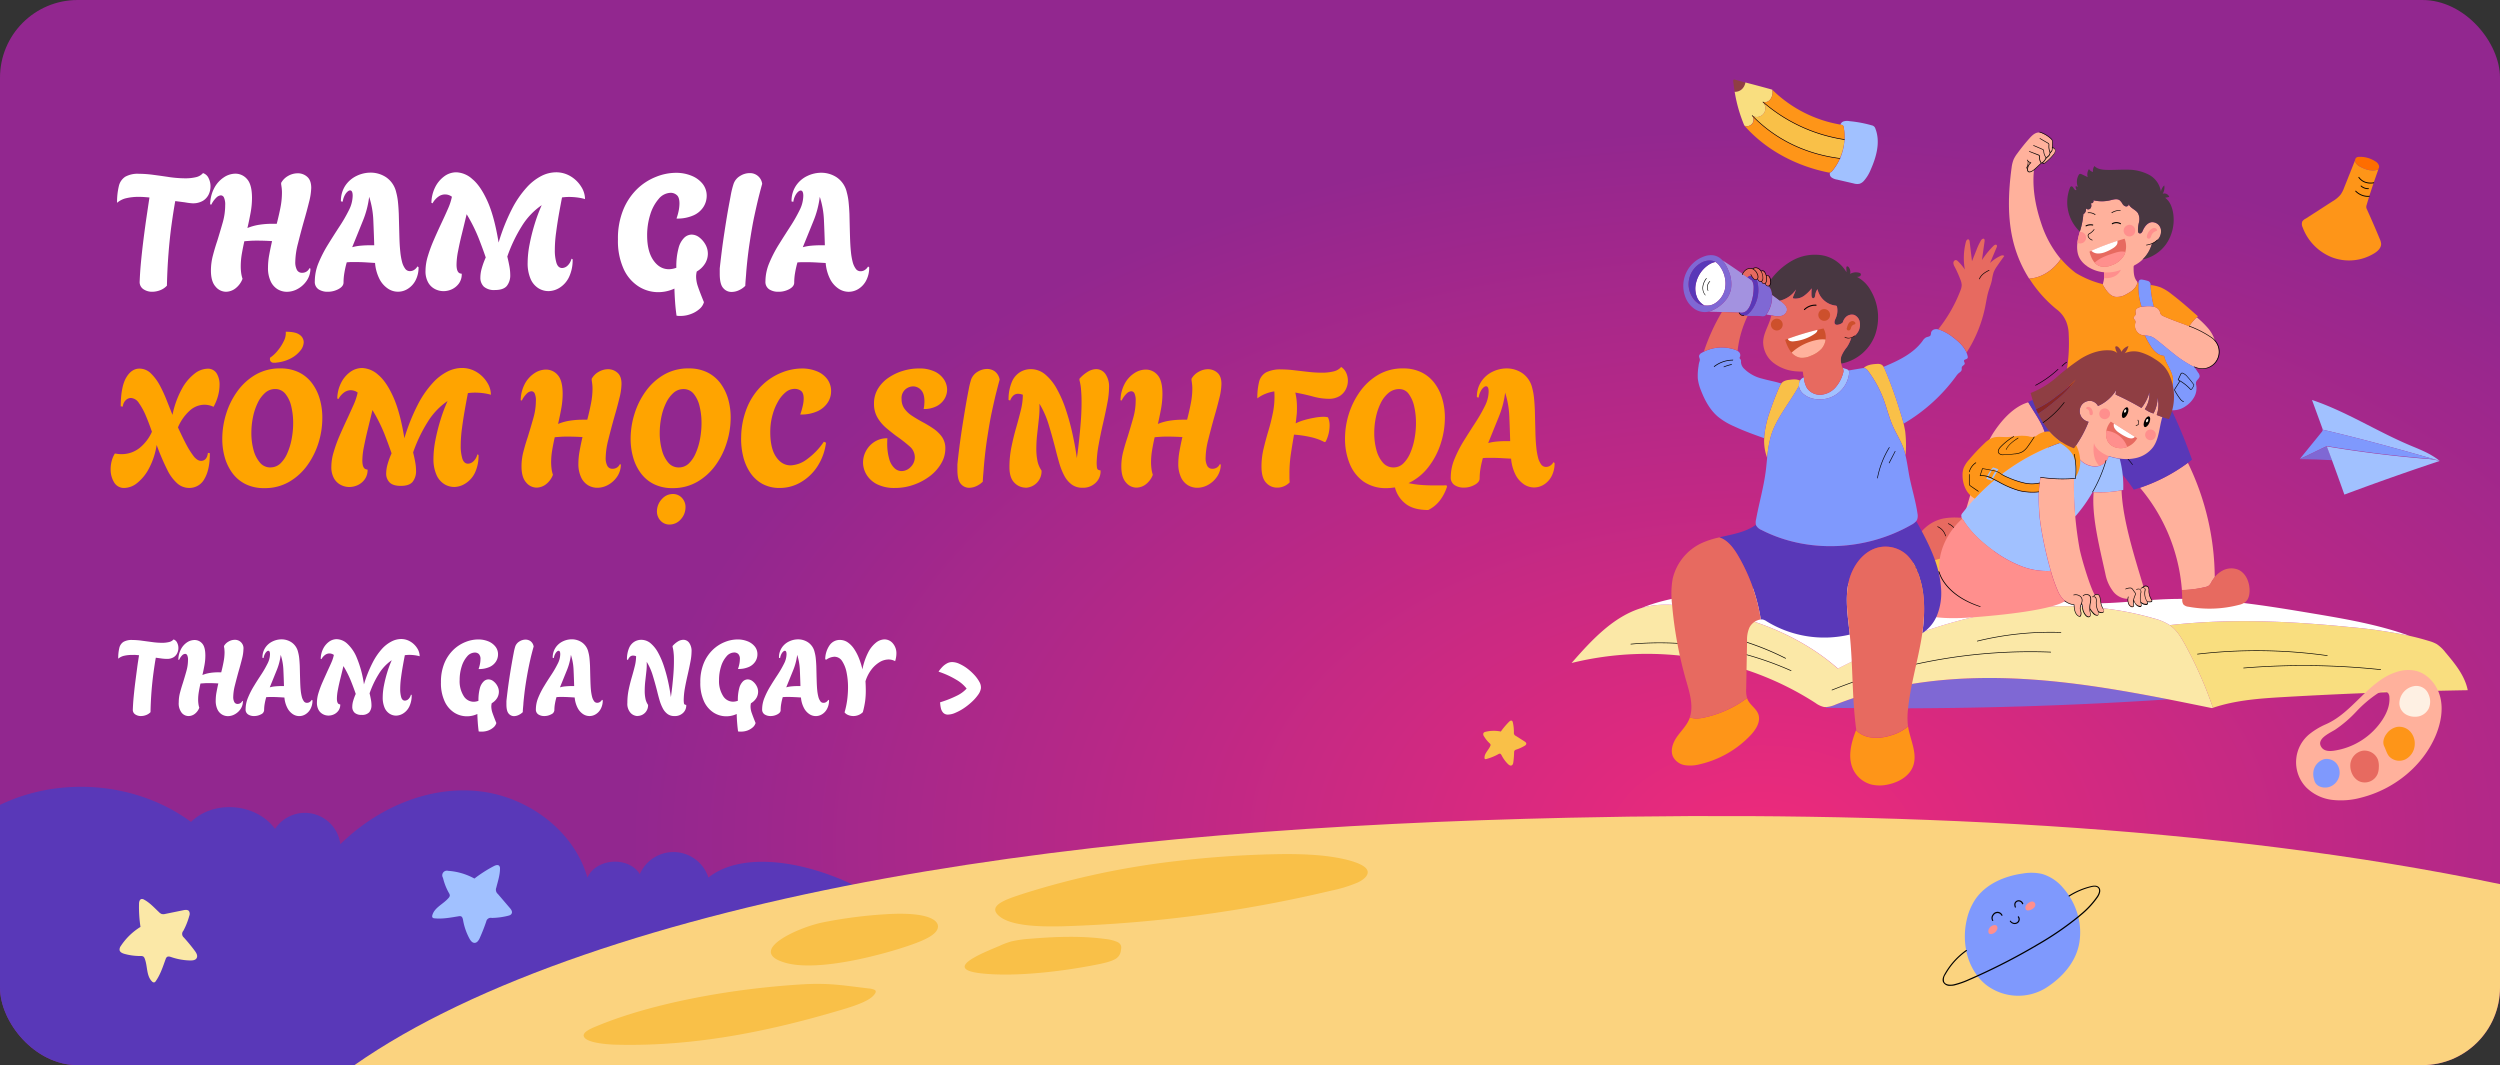 <svg id="Layer_1" data-name="Layer 1" xmlns="http://www.w3.org/2000/svg" xmlns:xlink="http://www.w3.org/1999/xlink" viewBox="0 0 1075 458"><rect x="0" y="0" width="1075" height="458" fill="#333333" stroke="none"/><defs><style>.cls-1{fill:none;}.cls-2{fill:url(#radial-gradient);}.cls-3{clip-path:url(#clip-path);}.cls-4{fill:#fff;}.cls-5{fill:#ffa400;}.cls-6{fill:#5938b8;}.cls-7{fill:#fbd37f;}.cls-8{fill:#f9c048;}.cls-9{fill:#7f68d4;}.cls-10{fill:#f9de7f;}.cls-11{fill:#fbe8a7;}.cls-12{fill:#ffb19c;}.cls-13{fill:#ff8f8d;}.cls-14{fill:#fe6d00;}.cls-15{fill:#7f99fd;}.cls-16{fill:#483741;}.cls-17{fill:#fe9518;}.cls-18{fill:#422e8c;}.cls-19{fill:#e76a60;}.cls-20{fill:#a1c1ff;}.cls-21{fill:#872825;}.cls-22{fill:#8f3e43;}.cls-23{fill:#fef0e3;}.cls-24{fill:#a392e0;}.cls-25{fill:#cd502c;}</style><radialGradient id="radial-gradient" cx="757.41" cy="360.48" r="486.72" gradientTransform="translate(0 134.84) scale(1 0.63)" gradientUnits="userSpaceOnUse"><stop offset="0" stop-color="#ee2a7b"/><stop offset="0.27" stop-color="#d52980"/><stop offset="1" stop-color="#92278f"/></radialGradient><clipPath id="clip-path"><rect class="cls-1" width="1075" height="458" rx="33.4"/></clipPath></defs><rect class="cls-2" width="1075" height="458" rx="33.4"/><g class="cls-3"><path class="cls-4" d="M65.47,125.46a6.64,6.64,0,0,1-3.83-1.12A3.67,3.67,0,0,1,60.06,121c.1-2.62.29-5.52.6-8.7s.67-6.42,1.09-9.72.85-6.47,1.3-9.51.85-5.75,1.22-8.14c-.84-.09-1.66-.16-2.45-.21s-1.52-.07-2.18-.07a23.17,23.17,0,0,0-5.3.56,9.12,9.12,0,0,0-4,2A28.91,28.91,0,0,1,51.11,80a6.53,6.53,0,0,1,2.74-4,11,11,0,0,1,5.86-1.27,47.62,47.62,0,0,1,6.28.46q3.48.45,7.06,1a50.26,50.26,0,0,0,6.66.49,19.4,19.4,0,0,0,4.53-.49,5.59,5.59,0,0,0,3.05-1.76,4,4,0,0,1,2.39,2.14,7.87,7.87,0,0,1,.84,3.62,8,8,0,0,1-.77,3.4,6.57,6.57,0,0,1-2.46,2.74,8.36,8.36,0,0,1-4.56,1.09A27.26,27.26,0,0,1,79.47,87l-4.11-.53q-.77,4.21-1.58,10.07t-1.33,12.6q-.53,6.73-.67,13.69a7.64,7.64,0,0,1-3,2A9.69,9.69,0,0,1,65.47,125.46Z"/><path class="cls-4" d="M97.19,125.46a5.85,5.85,0,0,1-4.49-2.21q-2-2.2-2-6.91a25.38,25.38,0,0,1,.88-6.6q.87-3.3,1.79-6,1.39-4.5,2.46-8.28a27.12,27.12,0,0,0,1-7.23,7.22,7.22,0,0,0-.53-3.3A1.54,1.54,0,0,0,95,84a3.13,3.13,0,0,0-2,1,10.64,10.64,0,0,0-2.14,3l-.49-.14a15.55,15.55,0,0,1,1.76-7,12.33,12.33,0,0,1,4.07-4.56,9,9,0,0,1,5.05-1.62,6.56,6.56,0,0,1,5,2.35q2.11,2.35,2.11,8.11a35.38,35.38,0,0,1-.6,6.32c-.4,2.19-.85,4.39-1.37,6.59a22.63,22.63,0,0,1,5.06-1.4,36.44,36.44,0,0,1,5.68-.42H119c.6-2.34,1.13-4.65,1.58-6.91a33.53,33.53,0,0,0,.66-6.36,17.23,17.23,0,0,0-.1-2c-.07-.61-.16-1.19-.25-1.76v-.56a7.77,7.77,0,0,1,3-3,8.28,8.28,0,0,1,4-1.12A6,6,0,0,1,132.07,76q1.76,1.52,1.76,4.81a27.71,27.71,0,0,1-1,6.31c-.63,2.58-1.35,5.22-2.14,7.94q-1.41,5-2.56,9.65a33.33,33.33,0,0,0-1.16,7.89,7.09,7.09,0,0,0,.7,3.44,2.38,2.38,0,0,0,2.24,1.26,3.36,3.36,0,0,0,3.16-2l.42.21a9.27,9.27,0,0,1-1.61,5.19,11.15,11.15,0,0,1-3.83,3.51,9.52,9.52,0,0,1-4.66,1.26,7.77,7.77,0,0,1-4-1.08,7.94,7.94,0,0,1-3-3.41,13.53,13.53,0,0,1-1.15-6,30.37,30.37,0,0,1,.52-5.37q.53-2.91,1.23-5.93-3.22-.21-6.32-.21c-1,0-2,0-2.94.07s-1.83.11-2.67.21q-.63,2.81-1.09,5.51a31.77,31.77,0,0,0-.45,5.23,21.24,21.24,0,0,0,.17,2.77,14.17,14.17,0,0,0,.6,2.63,9.42,9.42,0,0,1-3.12,4.18A6.87,6.87,0,0,1,97.19,125.46Z"/><path class="cls-4" d="M140.91,125.46a7.16,7.16,0,0,1-3.86-1,3.81,3.81,0,0,1-1.68-3.51A20.54,20.54,0,0,1,137,113a54.21,54.21,0,0,1,4.07-7.89q2.41-3.9,4.84-7.62A66.16,66.16,0,0,0,150,90.44a14.27,14.27,0,0,0,1.65-6.24c0-1.55-.37-2.32-1.12-2.32-.52,0-1.1.41-1.76,1.23a8,8,0,0,0-1.4,3.61l-.77-.14a11.75,11.75,0,0,1,1.89-6.77,12.14,12.14,0,0,1,4.85-4.18,13.93,13.93,0,0,1,6-1.4,12,12,0,0,1,6.7,2,10.6,10.6,0,0,1,4.32,6.45,25.49,25.49,0,0,1,.74,3.93c.16,1.45.29,3.23.38,5.34q.15,5.69.25,9.61t.39,6.6a28.36,28.36,0,0,0,.77,4.49,8.42,8.42,0,0,0,1.3,2.84,2.44,2.44,0,0,0,2.07,1.09,3.22,3.22,0,0,0,2.07-.7,3.81,3.81,0,0,0,1.15-1.33l.5.35a11.85,11.85,0,0,1-1.27,5.61,9.24,9.24,0,0,1-3.3,3.65,7.75,7.75,0,0,1-8.52,0,11,11,0,0,1-3.62-4,18.55,18.55,0,0,1-2-7.09L157,112.8c-1.38-.07-2.63-.11-3.75-.11-.75,0-1.47,0-2.14,0s-1.35.06-2,.1a39.27,39.27,0,0,0-1,4.39,24.75,24.75,0,0,0-.39,4.31c0,1.08-.7,2-2.1,2.78A9.66,9.66,0,0,1,140.91,125.46Zm10.53-19.16a20.61,20.61,0,0,1,3.72-.66c1.31-.12,2.71-.18,4.21-.18h1.55q-.15-5.19-.39-10.67a37.69,37.69,0,0,0-1.79-10.17,39.9,39.9,0,0,1-2.81,10.6Q153.7,100.76,151.44,106.3Z"/><path class="cls-4" d="M235.8,125.18a8.16,8.16,0,0,1-4.31-1.26,8.79,8.79,0,0,1-3.34-4,16.86,16.86,0,0,1-1.26-7,42.3,42.3,0,0,1,.84-7.89,82.24,82.24,0,0,1,2.21-8.81,69.57,69.57,0,0,1,3-8,29.92,29.92,0,0,0-8.49,8.91,63.87,63.87,0,0,0-6.31,13.19c.37,1.5.67,2.91.91,4.22a20.85,20.85,0,0,1,.35,3.57,7.33,7.33,0,0,1-1.47,4.85q-1.49,1.75-5.13,1.75a6.69,6.69,0,0,1-4.74-1.44,5.32,5.32,0,0,1-1.5-4,14.63,14.63,0,0,1,.59-3.86,33.41,33.41,0,0,1,1.72-4.7q-1.26-3.72-3.09-8.39a69.42,69.42,0,0,0-5.12-10.21c-.66,2.76-1.32,5.51-2,8.24s-1.24,5.27-1.68,7.58a31.6,31.6,0,0,0-.67,5.86c0,2.58.7,3.86,2.1,3.86l.14.14a6.74,6.74,0,0,1-1.15,4,7.82,7.82,0,0,1-2.95,2.53,8.5,8.5,0,0,1-3.76.87,8,8,0,0,1-3.68-.91,7,7,0,0,1-2.91-2.84,9.75,9.75,0,0,1-1.13-5,22,22,0,0,1,1-6.28,61.53,61.53,0,0,1,2.56-6.95q1.54-3.54,3.16-7c1.08-2.27,2.05-4.39,2.91-6.38a24.68,24.68,0,0,0,1.72-5.23,4.84,4.84,0,0,0-5.72-.11A8.6,8.6,0,0,0,186,87.42l-.49-.21a15.4,15.4,0,0,1,1.54-6.56,13,13,0,0,1,3.9-4.77,8.73,8.73,0,0,1,5.3-1.79A10.88,10.88,0,0,1,203.1,77q3.51,2.88,6.49,9.47t4.81,17.83a83.7,83.7,0,0,1,5.75-14.46,42.34,42.34,0,0,1,6.35-9.26,22.28,22.28,0,0,1,6.46-5A14.17,14.17,0,0,1,239,74.09a12,12,0,0,1,6.42,1.75,13.5,13.5,0,0,1,4.49,4.43,10,10,0,0,1,1.65,5.33,23.19,23.19,0,0,0-3.47-.7,27.57,27.57,0,0,0-3.33-.21,21.85,21.85,0,0,0-3.09.21q-.63,3.22-1.34,7.19c-.46,2.65-.87,5.3-1.22,8a55.16,55.16,0,0,0-.53,7.37,18.59,18.59,0,0,0,.7,5.61c.47,1.45,1.29,2.18,2.46,2.18a3.57,3.57,0,0,0,2.28-1,6,6,0,0,0,1.72-3l.49.21a16.91,16.91,0,0,1-1.55,7.68,11,11,0,0,1-4,4.56A9.2,9.2,0,0,1,235.8,125.18Z"/><path class="cls-4" d="M292.86,135.85c-.33,0-.64,0-.95,0s-.62-.06-1-.11q-.42-3-.63-6c-.14-2-.23-3.87-.28-5.65a16.47,16.47,0,0,1-6.95,1.54,15.74,15.74,0,0,1-8.45-2.45,17.53,17.53,0,0,1-6.43-7.51,29.1,29.1,0,0,1-2.45-12.7,32.6,32.6,0,0,1,2.31-12.85,26.4,26.4,0,0,1,6-8.91A24.71,24.71,0,0,1,282.19,76a23.14,23.14,0,0,1,8.42-1.69,17.49,17.49,0,0,1,6.67,1.23A11.67,11.67,0,0,1,302.09,79a8.17,8.17,0,0,1,1.79,5.3A8.84,8.84,0,0,1,302.47,89a9.77,9.77,0,0,1-4.28,3.61,16.89,16.89,0,0,1-7.3,1.37,23.82,23.82,0,0,0,1-3.65,17.37,17.37,0,0,0,.28-2.8c0-1.78-.38-3-1.13-3.62a3.89,3.89,0,0,0-2.59-1,6.88,6.88,0,0,0-5.2,2.6,18.56,18.56,0,0,0-3.65,6.77,29.58,29.58,0,0,0-1.33,8.95q0,6.81,2.67,10.67t6.67,3.86a9.19,9.19,0,0,0,3.22-.63v-.07a29.92,29.92,0,0,1,.95-8.39,9.55,9.55,0,0,1,2.46-4.46,4.7,4.7,0,0,1,3.12-1.33,5.46,5.46,0,0,1,3.33,1.19,10,10,0,0,1,2.64,3.06,8.05,8.05,0,0,1,1.05,4,8.23,8.23,0,0,1-1.09,4,10,10,0,0,1-3.68,3.61,7.48,7.48,0,0,0-.21,1.13,8.32,8.32,0,0,0-.07,1.12,13.46,13.46,0,0,0,.8,4.28q.81,2.39,2.56,6.67a5.93,5.93,0,0,1-1.93,2.94,11.4,11.4,0,0,1-3.57,2.11A12.41,12.41,0,0,1,292.86,135.85Z"/><path class="cls-4" d="M314.47,125.53a4.54,4.54,0,0,1-3.47-1.65q-1.51-1.63-1.51-6.14c0-.51,0-1,0-1.36s0-.69,0-.88q.29-2.81.81-7t1.23-8.77q.69-4.59,1.43-8.88c.5-2.85,1-5.34,1.37-7.47A36.78,36.78,0,0,1,315.46,79a6.39,6.39,0,0,1,2.77-3.33,7.73,7.73,0,0,1,4.1-1.23,5.27,5.27,0,0,1,5.41,4.63q-.42,1.41-1.34,5c-.6,2.36-1.26,5.25-2,8.67s-1.37,7.18-2,11.3-1.14,8.42-1.51,12.91c-.05.8-.12,1.72-.21,2.77s-.16,2.12-.21,3.2a9.22,9.22,0,0,1-2.53,1.79A7.54,7.54,0,0,1,314.47,125.53Z"/><path class="cls-4" d="M334.69,125.46a7.11,7.11,0,0,1-3.86-1,3.8,3.8,0,0,1-1.69-3.51,20.54,20.54,0,0,1,1.65-7.86,54.21,54.21,0,0,1,4.07-7.89q2.43-3.9,4.84-7.62a66.16,66.16,0,0,0,4.07-7.09,14.27,14.27,0,0,0,1.65-6.24c0-1.55-.37-2.32-1.12-2.32-.51,0-1.1.41-1.75,1.23a7.92,7.92,0,0,0-1.41,3.61l-.77-.14a11.68,11.68,0,0,1,1.9-6.77,12,12,0,0,1,4.84-4.18,13.93,13.93,0,0,1,6-1.4,12.07,12.07,0,0,1,6.71,2,10.59,10.59,0,0,1,4.31,6.45,25.49,25.49,0,0,1,.74,3.93q.24,2.17.39,5.34.13,5.69.24,9.61t.39,6.6a28.36,28.36,0,0,0,.77,4.49,8.62,8.62,0,0,0,1.3,2.84,2.46,2.46,0,0,0,2.07,1.09,3.22,3.22,0,0,0,2.07-.7,4,4,0,0,0,1.16-1.33l.49.35a11.73,11.73,0,0,1-1.27,5.61,9.29,9.29,0,0,1-3.29,3.65,8,8,0,0,1-4.29,1.26,7.92,7.92,0,0,1-4.24-1.29,11,11,0,0,1-3.62-4,18.73,18.73,0,0,1-2-7.09l-4.25-.24c-1.38-.07-2.63-.11-3.75-.11-.75,0-1.46,0-2.14,0s-1.35.06-2,.1a41.66,41.66,0,0,0-1,4.39,24.75,24.75,0,0,0-.39,4.31c0,1.08-.7,2-2.1,2.78A9.62,9.62,0,0,1,334.69,125.46Zm10.52-19.16a20.61,20.61,0,0,1,3.72-.66c1.31-.12,2.72-.18,4.21-.18h1.55c-.1-3.46-.22-7-.39-10.67a37.69,37.69,0,0,0-1.79-10.17,40.24,40.24,0,0,1-2.8,10.6Z"/><path class="cls-5" d="M53.54,209.82a4.89,4.89,0,0,1-4.5-2.45,10.61,10.61,0,0,1-1.47-5.55,14.3,14.3,0,0,1,.46-3.61A11.42,11.42,0,0,1,49.4,195c.51.09,1,.16,1.43.21s.88.07,1.3.07a12.27,12.27,0,0,0,7.9-2.67,18.72,18.72,0,0,0,5.3-6.95c-.8-2.34-1.66-4.62-2.6-6.84a28.18,28.18,0,0,0-3-5.51,4.4,4.4,0,0,0-3.48-2.18,3.23,3.23,0,0,0-2.17.95,4.24,4.24,0,0,0-1.27,2.77l-.91-.14q.07-8.41,2.35-12.31t5.72-3.9a7,7,0,0,1,4.92,2.07,21.27,21.27,0,0,1,3.89,5.26,61.13,61.13,0,0,1,3,6.57q1.34,3.36,2.39,6a39.44,39.44,0,0,1,4-11.12,20.66,20.66,0,0,1,5.43-6.56,9.55,9.55,0,0,1,5.55-2.18,4.39,4.39,0,0,1,4,2,9.1,9.1,0,0,1,1.26,5,18.29,18.29,0,0,1-.66,4.67,20.53,20.53,0,0,1-1.93,4.73,9.11,9.11,0,0,0-3.93-.91,9.54,9.54,0,0,0-6.25,2.49,20.3,20.3,0,0,0-5.12,7.27q2.31,5,3.93,8A35.25,35.25,0,0,0,83.15,196,6.46,6.46,0,0,0,85,197.75a3,3,0,0,0,1.4.42q2.59,0,3-3.43l.84.14q0,7.08-2.31,11a7.29,7.29,0,0,1-6.6,3.93,7.7,7.7,0,0,1-5-1.86A18.55,18.55,0,0,1,71.92,202a100.76,100.76,0,0,1-4.56-10.66,31.29,31.29,0,0,1-3.26,10A19.62,19.62,0,0,1,59,207.68,9.07,9.07,0,0,1,53.54,209.82Z"/><path class="cls-5" d="M113.68,209.89a17.73,17.73,0,0,1-8.1-1.72,15.66,15.66,0,0,1-5.62-4.7,21.13,21.13,0,0,1-3.3-6.77,29.06,29.06,0,0,1-1.08-8A35.94,35.94,0,0,1,97.23,178a33.06,33.06,0,0,1,4.84-9.75,25.33,25.33,0,0,1,7.82-7.13,20.66,20.66,0,0,1,10.6-2.7,17.77,17.77,0,0,1,8.11,1.72,15.64,15.64,0,0,1,5.61,4.7,21,21,0,0,1,3.3,6.77,28.76,28.76,0,0,1,1.09,8A36,36,0,0,1,137,190.28a33.53,33.53,0,0,1-4.84,9.79,25.22,25.22,0,0,1-7.83,7.12A20.66,20.66,0,0,1,113.68,209.89Zm2.6-8.91a6.12,6.12,0,0,0,4.28-1.68,13.32,13.32,0,0,0,3-4.46,27.57,27.57,0,0,0,1.86-6.14,36.19,36.19,0,0,0,.64-6.81,30.09,30.09,0,0,0-.81-7.12,13.21,13.21,0,0,0-2.53-5.41,5.52,5.52,0,0,0-4.45-2.07,6.36,6.36,0,0,0-4.29,1.65,13.52,13.52,0,0,0-3.22,4.42,25.47,25.47,0,0,0-2,6.11,33.69,33.69,0,0,0-.67,6.7,27.43,27.43,0,0,0,.91,7.23,13.71,13.71,0,0,0,2.74,5.48A5.71,5.71,0,0,0,116.28,201Zm1.54-45a1.75,1.75,0,0,1-1.33-.45,1.57,1.57,0,0,1-.42-1.09,2,2,0,0,1,.07-.63,14.62,14.62,0,0,0,3.19-2.95,19.48,19.48,0,0,0,2.71-4.21,7.47,7.47,0,0,0,.84-4c2.71,0,4.68.37,5.89,1.26a3.92,3.92,0,0,1,1.83,3.23,6,6,0,0,1-1.44,3.62,12.81,12.81,0,0,1-4,3.29,16.71,16.71,0,0,1-6.24,1.86,2.09,2.09,0,0,1-.53.07Z"/><path class="cls-5" d="M195.31,209.4a8.19,8.19,0,0,1-4.32-1.26,8.83,8.83,0,0,1-3.33-4,16.69,16.69,0,0,1-1.27-7,42.3,42.3,0,0,1,.84-7.89,82.31,82.31,0,0,1,2.22-8.81,67.76,67.76,0,0,1,3-8,29.79,29.79,0,0,0-8.49,8.91,63.88,63.88,0,0,0-6.32,13.19c.37,1.5.68,2.91.91,4.22a19.89,19.89,0,0,1,.35,3.57,7.33,7.33,0,0,1-1.47,4.85q-1.47,1.76-5.12,1.75-3.24,0-4.74-1.44a5.29,5.29,0,0,1-1.51-4,14.68,14.68,0,0,1,.6-3.86,32.2,32.2,0,0,1,1.72-4.7q-1.28-3.72-3.09-8.39a70.57,70.57,0,0,0-5.13-10.21q-1,4.14-2,8.24t-1.68,7.58a31.6,31.6,0,0,0-.67,5.86c0,2.58.7,3.86,2.11,3.86l.14.14a6.74,6.74,0,0,1-1.16,4,7.67,7.67,0,0,1-2.95,2.53,8.45,8.45,0,0,1-3.75.87,8,8,0,0,1-3.69-.91,7.08,7.08,0,0,1-2.91-2.84,9.75,9.75,0,0,1-1.12-5,22,22,0,0,1,1-6.28A59.65,59.65,0,0,1,146,187.4q1.54-3.54,3.16-7c1.07-2.27,2-4.39,2.91-6.38a25.27,25.27,0,0,0,1.72-5.23,5.14,5.14,0,0,0-3-1,5,5,0,0,0-2.7.88,8.49,8.49,0,0,0-2.56,2.91l-.5-.21a15.41,15.41,0,0,1,1.55-6.56,12.88,12.88,0,0,1,3.89-4.77,8.75,8.75,0,0,1,5.3-1.79,10.88,10.88,0,0,1,6.81,2.88q3.51,2.88,6.49,9.47t4.81,17.83A85.34,85.34,0,0,1,179.65,174a42,42,0,0,1,6.36-9.26,22.12,22.12,0,0,1,6.45-5,14.2,14.2,0,0,1,6.07-1.51,12.09,12.09,0,0,1,6.43,1.75,13.59,13.59,0,0,1,4.49,4.43,10,10,0,0,1,1.65,5.33,23.07,23.07,0,0,0-3.48-.7,27.44,27.44,0,0,0-3.33-.21,21.85,21.85,0,0,0-3.09.21c-.42,2.15-.87,4.55-1.33,7.19s-.88,5.3-1.23,8a56.88,56.88,0,0,0-.53,7.37,18.91,18.91,0,0,0,.7,5.61c.47,1.45,1.29,2.18,2.46,2.18a3.57,3.57,0,0,0,2.28-1,5.93,5.93,0,0,0,1.72-3l.49.21a16.91,16.91,0,0,1-1.54,7.68,11,11,0,0,1-4,4.56A9.19,9.19,0,0,1,195.31,209.4Z"/><path class="cls-5" d="M230.75,209.68a5.87,5.87,0,0,1-4.5-2.21q-2-2.21-2-6.91a25.38,25.38,0,0,1,.88-6.6q.87-3.3,1.79-6,1.39-4.5,2.45-8.28a27.15,27.15,0,0,0,1.06-7.23,7.22,7.22,0,0,0-.53-3.3,1.55,1.55,0,0,0-1.37-.91,3.11,3.11,0,0,0-2,1,10.45,10.45,0,0,0-2.14,3l-.49-.14a15.55,15.55,0,0,1,1.75-7,12.51,12.51,0,0,1,4.07-4.56,9.1,9.1,0,0,1,5.06-1.62,6.57,6.57,0,0,1,5.05,2.35c1.4,1.57,2.11,4.27,2.11,8.11a35.38,35.38,0,0,1-.6,6.32q-.6,3.28-1.37,6.59a22.7,22.7,0,0,1,5.05-1.4,36.67,36.67,0,0,1,5.69-.42h1.82q.92-3.51,1.58-6.92a32.61,32.61,0,0,0,.67-6.35,17.14,17.14,0,0,0-.11-2c-.07-.61-.15-1.19-.24-1.76v-.56a7.77,7.77,0,0,1,3-3,8.25,8.25,0,0,1,4-1.12,6,6,0,0,1,4.07,1.51q1.75,1.51,1.75,4.81a27.16,27.16,0,0,1-.95,6.31q-.94,3.87-2.14,7.93c-.93,3.33-1.79,6.54-2.56,9.66a33.85,33.85,0,0,0-1.16,7.89,7.08,7.08,0,0,0,.71,3.44,2.37,2.37,0,0,0,2.24,1.26,3.36,3.36,0,0,0,3.16-2l.42.21a9.35,9.35,0,0,1-1.61,5.19,11.15,11.15,0,0,1-3.83,3.51,9.55,9.55,0,0,1-4.66,1.26,7.77,7.77,0,0,1-4-1.08,7.87,7.87,0,0,1-3-3.41,13.52,13.52,0,0,1-1.16-6,30.44,30.44,0,0,1,.53-5.37q.52-2.91,1.23-5.93-3.23-.21-6.32-.21c-1,0-2,0-2.95.07s-1.82.11-2.66.21c-.42,1.87-.79,3.71-1.09,5.51a30.76,30.76,0,0,0-.46,5.23,21.24,21.24,0,0,0,.18,2.77,12.73,12.73,0,0,0,.6,2.63,9.37,9.37,0,0,1-3.13,4.18A6.84,6.84,0,0,1,230.75,209.68Z"/><path class="cls-5" d="M289.28,209.89a17.74,17.74,0,0,1-8.11-1.72,15.54,15.54,0,0,1-5.61-4.7,20.72,20.72,0,0,1-3.3-6.77,28.68,28.68,0,0,1-1.09-8A35.94,35.94,0,0,1,272.82,178a33.31,33.31,0,0,1,4.84-9.75,25.26,25.26,0,0,1,7.83-7.13,20.66,20.66,0,0,1,10.6-2.7,17.73,17.73,0,0,1,8.1,1.72,15.76,15.76,0,0,1,5.62,4.7,21.23,21.23,0,0,1,3.3,6.77,29.13,29.13,0,0,1,1.08,8,36,36,0,0,1-1.65,10.63,33.28,33.28,0,0,1-4.84,9.79,25.3,25.3,0,0,1-7.82,7.12A20.69,20.69,0,0,1,289.28,209.89Zm-1.34,15.66a5.1,5.1,0,0,1-4-1.76,5.79,5.79,0,0,1-1.44-4.35,7.74,7.74,0,0,1,2.21-4.95,6.22,6.22,0,0,1,4.6-2.07,5.17,5.17,0,0,1,4,1.76,5.7,5.7,0,0,1,1.44,4.35,7.63,7.63,0,0,1-2.21,5A6.33,6.33,0,0,1,287.94,225.55ZM291.88,201a6.13,6.13,0,0,0,4.28-1.68,13.46,13.46,0,0,0,3-4.46,27.57,27.57,0,0,0,1.86-6.14,37,37,0,0,0,.63-6.81,30.09,30.09,0,0,0-.81-7.12,13.2,13.2,0,0,0-2.52-5.41,5.53,5.53,0,0,0-4.46-2.07,6.34,6.34,0,0,0-4.28,1.65,13.69,13.69,0,0,0-3.23,4.42,25.47,25.47,0,0,0-2,6.11,34.44,34.44,0,0,0-.67,6.7,27.43,27.43,0,0,0,.92,7.23,13.7,13.7,0,0,0,2.73,5.48A5.74,5.74,0,0,0,291.88,201Z"/><path class="cls-5" d="M335.39,209.82a15.39,15.39,0,0,1-7.62-1.78,15.19,15.19,0,0,1-5.26-4.92,21.83,21.83,0,0,1-3-7.09,31.14,31.14,0,0,1-.81-8.24,34.93,34.93,0,0,1,2.81-13.2,28.16,28.16,0,0,1,6.39-9.12,25.91,25.91,0,0,1,8.31-5.3,23.81,23.81,0,0,1,8.6-1.72,16.7,16.7,0,0,1,6.35,1.16,10.45,10.45,0,0,1,4.53,3.37,8.6,8.6,0,0,1,1.68,5.37,8.82,8.82,0,0,1-1.43,4.73,10.42,10.42,0,0,1-4.36,3.72,16.85,16.85,0,0,1-7.47,1.44,33,33,0,0,0,1.12-3.93,14,14,0,0,0,.35-2.88c0-1.63-.37-2.74-1.12-3.33a4.45,4.45,0,0,0-2.81-.88,6,6,0,0,0-3.86,1.48,14.1,14.1,0,0,0-3.26,4,23.63,23.63,0,0,0-2.28,5.51,27.13,27.13,0,0,0-1,6.11q-.28,7.78,2.24,11.79c1.69,2.67,3.86,4,6.53,4a12.52,12.52,0,0,0,6.84-2.53,30.18,30.18,0,0,0,7.41-7.65l.91.42a24.1,24.1,0,0,1-4,10.67,21.31,21.31,0,0,1-7.27,6.6A17.73,17.73,0,0,1,335.39,209.82Z"/><path class="cls-5" d="M384.87,209.82a16.48,16.48,0,0,1-7.76-1.61,11.16,11.16,0,0,1-4.53-4.14,10.23,10.23,0,0,1-1.47-5.19,10.35,10.35,0,0,1,1.26-4.95A10.71,10.71,0,0,1,376,190a9.89,9.89,0,0,1,5.58-1.54,15.07,15.07,0,0,0-.07,1.68,23.93,23.93,0,0,0,.91,7.41,8.35,8.35,0,0,0,2.32,3.86,4.48,4.48,0,0,0,2.87,1.16,5.47,5.47,0,0,0,4-1.79,5.81,5.81,0,0,0,1.76-4.18,6.15,6.15,0,0,0-2.28-4.7,61.52,61.52,0,0,0-5.79-4.49c-1.31-1-2.71-2.1-4.18-3.34a17.42,17.42,0,0,1-3.75-4.42,11.53,11.53,0,0,1-1.55-6.07,12.12,12.12,0,0,1,1.72-6.46,15.45,15.45,0,0,1,4.56-4.73,22.57,22.57,0,0,1,6.25-2.95,23.51,23.51,0,0,1,6.77-1,15.35,15.35,0,0,1,6.81,1.33,9.75,9.75,0,0,1,4,3.44,8,8,0,0,1,1.33,4.35,7.75,7.75,0,0,1-1.15,4,8.48,8.48,0,0,1-3.41,3.12,11.64,11.64,0,0,1-5.54,1.2,15.85,15.85,0,0,0,.28-1.79c0-.54.07-1,.07-1.44q0-3.51-1.51-5a4.62,4.62,0,0,0-3.33-1.51,5.28,5.28,0,0,0-3.37,1.3,5,5,0,0,0-1.62,4.17,6.88,6.88,0,0,0,1.3,4.22,12.54,12.54,0,0,0,3.37,3.08q2.07,1.34,4.39,2.6a48.18,48.18,0,0,1,4.59,2.77,14.7,14.7,0,0,1,3.69,3.55,8.5,8.5,0,0,1,1.47,5.12,12.43,12.43,0,0,1-1.75,6.28,18.6,18.6,0,0,1-4.77,5.41,25,25,0,0,1-6.92,3.75A23.78,23.78,0,0,1,384.87,209.82Z"/><path class="cls-5" d="M416.66,209.75a4.58,4.58,0,0,1-3.48-1.65q-1.5-1.64-1.5-6.14c0-.51,0-1,0-1.36s0-.69,0-.88q.27-2.81.8-7t1.23-8.77q.71-4.59,1.44-8.88t1.37-7.47a37.34,37.34,0,0,1,1.05-4.39,6.48,6.48,0,0,1,2.77-3.33,7.79,7.79,0,0,1,4.11-1.23,5.7,5.7,0,0,1,3.33,1.05,5.63,5.63,0,0,1,2.07,3.58q-.42,1.41-1.33,5c-.61,2.36-1.26,5.25-2,8.67s-1.36,7.18-2,11.3-1.13,8.42-1.5,12.91c-.05.8-.12,1.72-.22,2.77s-.16,2.12-.21,3.2a9.31,9.31,0,0,1-2.52,1.79A7.59,7.59,0,0,1,416.66,209.75Z"/><path class="cls-5" d="M440.94,209.68a6.64,6.64,0,0,1-4.74-2.1c-1.42-1.41-2.14-3.63-2.14-6.67a43.09,43.09,0,0,1,.88-8.81q.87-4.24,2-8.17t2-7.48a27.62,27.62,0,0,0,.88-6.7,5.33,5.33,0,0,0-2-.42,3,3,0,0,0-2.1.77,5.36,5.36,0,0,0-1.34,2.11l-.7-.21a19.39,19.39,0,0,1,1.44-7.83,9.09,9.09,0,0,1,3.55-4.18,8.8,8.8,0,0,1,4.49-1.26,9.62,9.62,0,0,1,6.28,2.28,21.56,21.56,0,0,1,5,6.21,50.49,50.49,0,0,1,3.86,8.88,102.39,102.39,0,0,1,2.84,10.32q1.2,5.37,1.9,10.56.42-2.8.88-6.88t.8-8.56c.24-3,.35-5.85.35-8.56q0-3-.21-5.37a23,23,0,0,0-.7-4.18v-.56a15.37,15.37,0,0,1,3.69-3.09,7.11,7.11,0,0,1,3.47-1.05,4.82,4.82,0,0,1,4,2.07,9.52,9.52,0,0,1,1.57,5.86,36.9,36.9,0,0,1-.77,6.84c-.51,2.7-1.12,5.56-1.82,8.6s-1.32,6-1.86,9a49.84,49.84,0,0,0-.88,7.9,17.75,17.75,0,0,0,.14,2.1c.09.75.59,1.12,1.48,1.12a2.47,2.47,0,0,1,.07.43v.28a6.74,6.74,0,0,1-2.18,4.73,7.67,7.67,0,0,1-5.62,2.07,7.55,7.55,0,0,1-4.63-1.4,11.36,11.36,0,0,1-3.16-3.75,28.44,28.44,0,0,1-2.14-5.34c-.58-2-1.13-4-1.65-6.14q-1.4-5.48-2.91-10.42a39.36,39.36,0,0,0-4-9.09,40.85,40.85,0,0,1-.21,6.14c-.24,2.22-.48,4.47-.74,6.74a57.73,57.73,0,0,0-.39,6.56,25.84,25.84,0,0,0,.49,5.16,11.31,11.31,0,0,0,1.76,4.17,7.08,7.08,0,0,1-6.95,7.37Z"/><path class="cls-5" d="M488.67,209.68a5.87,5.87,0,0,1-4.5-2.21q-2-2.21-2-6.91a25.38,25.38,0,0,1,.88-6.6q.87-3.3,1.79-6,1.39-4.5,2.45-8.28a27.12,27.12,0,0,0,1.05-7.23,7.25,7.25,0,0,0-.52-3.3,1.55,1.55,0,0,0-1.37-.91,3.09,3.09,0,0,0-2,1,10.45,10.45,0,0,0-2.14,3l-.49-.14a15.55,15.55,0,0,1,1.75-7,12.42,12.42,0,0,1,4.07-4.56,9.07,9.07,0,0,1,5.06-1.62,6.57,6.57,0,0,1,5.05,2.35q2.1,2.35,2.1,8.11a36.28,36.28,0,0,1-.59,6.32q-.6,3.28-1.37,6.59a22.55,22.55,0,0,1,5.05-1.4,36.57,36.57,0,0,1,5.69-.42h1.82q.92-3.51,1.58-6.92a32.61,32.61,0,0,0,.67-6.35,17.14,17.14,0,0,0-.11-2c-.07-.61-.15-1.19-.24-1.76v-.56a7.77,7.77,0,0,1,3.05-3,8.25,8.25,0,0,1,4-1.12,6,6,0,0,1,4.07,1.51c1.16,1,1.75,2.61,1.75,4.81a27.71,27.71,0,0,1-.95,6.31q-.95,3.87-2.14,7.93c-.93,3.33-1.79,6.54-2.56,9.66a33.85,33.85,0,0,0-1.16,7.89,7.2,7.2,0,0,0,.7,3.44,2.39,2.39,0,0,0,2.25,1.26,3.37,3.37,0,0,0,3.16-2l.42.21a9.43,9.43,0,0,1-1.61,5.19,11.15,11.15,0,0,1-3.83,3.51,9.56,9.56,0,0,1-4.67,1.26,7.76,7.76,0,0,1-4-1.08,7.87,7.87,0,0,1-3-3.41,13.52,13.52,0,0,1-1.16-6,30.44,30.44,0,0,1,.53-5.37q.52-2.91,1.23-5.93c-2.16-.14-4.26-.21-6.32-.21-1,0-2,0-2.95.07s-1.82.11-2.66.21q-.64,2.81-1.09,5.51a30.76,30.76,0,0,0-.46,5.23,21.24,21.24,0,0,0,.18,2.77,13.4,13.4,0,0,0,.59,2.63,9.42,9.42,0,0,1-3.12,4.18A6.84,6.84,0,0,1,488.67,209.68Z"/><path class="cls-5" d="M549,209.68a6.23,6.23,0,0,1-4.56-2.1c-1.36-1.41-2-3.72-2-7a32.8,32.8,0,0,1,.92-7.72q.9-3.79,2.07-7.68t2-8.08a35.29,35.29,0,0,0,.53-8.8,16.74,16.74,0,0,0-3.72,1,14.87,14.87,0,0,0-3.58,2,27.77,27.77,0,0,1,.77-7.19,6.35,6.35,0,0,1,3-4,14,14,0,0,1,6.67-1.26,46.38,46.38,0,0,1,5.33.35q3,.36,6.07.7a51.87,51.87,0,0,0,5.93.36,20.93,20.93,0,0,0,4.91-.53,6.19,6.19,0,0,0,3.37-1.93,5.84,5.84,0,0,1,2.14,2.49,8,8,0,0,1,.74,3.4,8.21,8.21,0,0,1-.88,3.69,7.25,7.25,0,0,1-2.7,2.95,8.82,8.82,0,0,1-4.77,1.15,25.82,25.82,0,0,1-6.74-1c-2.43-.65-4.94-1.21-7.51-1.68a30.24,30.24,0,0,1,.53,3.09,29.64,29.64,0,0,1,.17,3.15c0,1.17,0,2.33-.14,3.48s-.23,2.33-.42,3.54a20.74,20.74,0,0,1,3.58-1.4,42.55,42.55,0,0,1,4.32-1,21.47,21.47,0,0,1,4-.43,7.7,7.7,0,0,1,2,.22,8.35,8.35,0,0,1,.7,3.57,15.85,15.85,0,0,1-1.68,6.88l-.5.21a23.52,23.52,0,0,0-6-2.17,47.1,47.1,0,0,0-7.12-1.05c-.47,2.66-.91,5.38-1.33,8.14a56.36,56.36,0,0,0-.64,8.49c0,.61,0,1.24,0,1.89s.06,1.31.1,2A7.47,7.47,0,0,1,549,209.68Z"/><path class="cls-5" d="M614.15,219.3q-6.52,0-9.93-2.84a12.79,12.79,0,0,1-4.39-6.85q-.84.07-1.68.18a14.25,14.25,0,0,1-1.76.1A16.72,16.72,0,0,1,586.22,207a17.5,17.5,0,0,1-5.93-7.79,28,28,0,0,1-1.93-10.46A35.35,35.35,0,0,1,580,178a34.16,34.16,0,0,1,4.88-9.75,25.26,25.26,0,0,1,7.83-7.13,20.62,20.62,0,0,1,10.59-2.7,17.58,17.58,0,0,1,8,1.72,15.64,15.64,0,0,1,5.61,4.7,20.82,20.82,0,0,1,3.3,6.77,28.76,28.76,0,0,1,1.09,8,36.35,36.35,0,0,1-1.79,11.12,32.58,32.58,0,0,1-5.3,10.11,23.35,23.35,0,0,1-8.56,6.91,43.63,43.63,0,0,0,5,.74q2.75.24,6.18.24h2.49c.86,0,1.74,0,2.63-.07l.28.56a19.61,19.61,0,0,1-3.09,6A14.35,14.35,0,0,1,614.15,219.3ZM599.2,201a5.93,5.93,0,0,0,4.18-1.68,13.71,13.71,0,0,0,3-4.46,28.11,28.11,0,0,0,1.85-6.14,36.19,36.19,0,0,0,.64-6.81,31.69,31.69,0,0,0-.77-7.16,14,14,0,0,0-2.36-5.37,4.85,4.85,0,0,0-4-2.07,7.11,7.11,0,0,0-4.67,1.65,13.25,13.25,0,0,0-3.37,4.39,25.09,25.09,0,0,0-2.07,6.11,32.73,32.73,0,0,0-.7,6.73,27.43,27.43,0,0,0,.91,7.23,13.49,13.49,0,0,0,2.77,5.48A5.91,5.91,0,0,0,599.2,201Z"/><path class="cls-5" d="M629.38,209.68a7.14,7.14,0,0,1-3.86-1.05,3.82,3.82,0,0,1-1.69-3.51,20.54,20.54,0,0,1,1.65-7.86,53.71,53.71,0,0,1,4.07-7.89q2.43-3.9,4.85-7.62a67.91,67.91,0,0,0,4.07-7.09,14.27,14.27,0,0,0,1.65-6.24c0-1.55-.38-2.32-1.12-2.32-.52,0-1.11.41-1.76,1.23a7.92,7.92,0,0,0-1.4,3.61l-.78-.14A11.75,11.75,0,0,1,637,164a12.11,12.11,0,0,1,4.84-4.18,14,14,0,0,1,6-1.4,12,12,0,0,1,6.7,2,10.64,10.64,0,0,1,4.32,6.45,25.54,25.54,0,0,1,.73,3.93c.17,1.45.29,3.23.39,5.34.09,3.79.18,7,.24,9.61s.2,4.82.39,6.6a29.55,29.55,0,0,0,.77,4.49,8.62,8.62,0,0,0,1.3,2.84,2.47,2.47,0,0,0,2.07,1.09,3.18,3.18,0,0,0,2.07-.7,3.85,3.85,0,0,0,1.16-1.33l.49.35a11.85,11.85,0,0,1-1.26,5.61,9.24,9.24,0,0,1-3.3,3.65,8,8,0,0,1-4.28,1.26,8,8,0,0,1-4.25-1.29,11.07,11.07,0,0,1-3.61-4,18.73,18.73,0,0,1-2-7.09l-4.24-.24c-1.38-.07-2.64-.11-3.76-.11-.75,0-1.46,0-2.14,0s-1.34.05-2,.1a41.66,41.66,0,0,0-1,4.39,25.73,25.73,0,0,0-.38,4.31c0,1.08-.7,2-2.11,2.78A9.59,9.59,0,0,1,629.38,209.68Zm10.53-19.16a20.61,20.61,0,0,1,3.72-.66c1.31-.12,2.71-.18,4.21-.18h1.54q-.14-5.19-.38-10.67a38.48,38.48,0,0,0-1.79-10.17,40.28,40.28,0,0,1-2.81,10.6Q642.15,185,639.91,190.52Z"/><path class="cls-6" d="M-6.54,349.68c26.75-16.44,63.42-14.89,88.68,3.75,9.78-9.62,28.08-8.1,36.13,3a15.37,15.37,0,0,1,28.08,6.6c15.33-15.11,36.79-24.78,58.24-22.94s42.07,16.55,48,37.25c3.85-8.35,17.63-9.26,22.54-1.48a15.77,15.77,0,0,1,29.48,1.49c26.69-21.27,99.66,10.7,107.89,51.52L226.83,560.23H-6.54Z"/><path class="cls-7" d="M1075,380.17c-122.59-25.57-263.6-31.6-400.24-28.55-100.68,2.24-201.83,9.31-294.37,26.14s-176.36,44-228.15,80.36H1075Z"/><path class="cls-8" d="M457.47,398.29a572.43,572.43,0,0,0,115-15.32,59.08,59.08,0,0,0,11.45-3.53c3.11-1.51,5-3.58,3.87-5.52-1-1.74-4.37-3.09-8-4.05-9.93-2.61-22.36-2.82-34.06-2.5-13.82.37-27.54,1.4-40.83,3a348.13,348.13,0,0,0-64.22,13.71c-7.32,2.37-15.72,4.95-11.68,9.22C433.6,398.2,446.67,398.59,457.47,398.29Zm-65.07,7.77c3.79-1.37,7.44-2.9,9.46-4.81s2.15-4.3-.81-6c-4.24-2.43-12.72-2.58-19.83-2.15A199.78,199.78,0,0,0,354,396.59c-11.27,2.26-33.39,12.55-16.24,17.42C352.42,418.18,381.73,409.91,392.4,406.06Zm37.73.51c-6.1,2.66-25.92,10.07-8,12,15.25,1.65,36.3-1.13,49.9-3.88,3.16-.63,6.39-1.4,8.12-2.68a4.72,4.72,0,0,0,1.84-3.33c.25-1.23.4-2.59-1.4-3.57a16.9,16.9,0,0,0-5.37-1.35c-10.28-1.41-21.48-1-32.09-.11a50.63,50.63,0,0,0-8.29,1.17A32.34,32.34,0,0,0,430.13,406.57Zm-179.1,39c.63,2.5,8,3.49,14,3.65,35.12.92,68.35-6.52,97-15.06,6.25-1.86,12.85-4.08,14.38-7.22a.88.88,0,0,0-.31-1.29,7.78,7.78,0,0,0-2.71-.63c-10.74-1.27-16.95-2.44-28.36-1.75-11.15.68-22.13,1.86-32.7,3.49-20.48,3.15-40.36,8.06-55.86,14.53C253.62,442.44,250.61,443.88,251,445.55Z"/><path class="cls-9" d="M785.17,304.05a12.18,12.18,0,0,0,4.29-1.12C815,292.88,843,290.39,870.41,292c20.84,1.2,41.45,4.69,62,8.72q-73.47,4.85-147.2,3.61Z"/><path class="cls-10" d="M1036,273.39c2.9.65,5.77,1.4,8.61,2.28a14.54,14.54,0,0,1,3.19,1.3,15.77,15.77,0,0,1,3.76,3.58c4.1,4.86,8.33,10,9.57,16.24q-39.47.66-78.87,2.93c-10.37.6-20.88,1.31-30.7,4.64a174.32,174.32,0,0,0-12-27.19c-1.7-3.11-3.58-6.25-6.47-8.29l-.11-.08c25.83-2.92,52-1.73,77.84.88A213,213,0,0,1,1036,273.39Z"/><path class="cls-11" d="M933,268.8l.11.08c2.89,2,4.77,5.18,6.47,8.29a174.32,174.32,0,0,1,12,27.19l-.39.14c-6.28-1.28-12.56-2.57-18.85-3.8-20.5-4-41.11-7.52-62-8.72-27.4-1.59-55.41.9-80.95,10.95a12.18,12.18,0,0,1-4.29,1.12,5.34,5.34,0,0,1-.89-.07,10,10,0,0,1-3.56-1.7c-30.3-19.59-68.74-26.12-104.87-17.19,8.53-9.75,17.94-20,30.17-23.67,1.05-.31,2.13-.58,3.23-.79,6-1.13,12.08-.55,18.07.32,22.88,3.34,45.68,11.26,63,26.54,20.92-10.69,43-19.42,66.09-23.82s47.25-4.33,69.8,2.26A23,23,0,0,1,933,268.8Z"/><path class="cls-4" d="M706,261.42c7.81-3.31,17.43-5,28.28-6.41a507.66,507.66,0,0,1,136.94,1.25c9,1.31,17.95,2.86,27,3.12,11.1.32,22.15-1.3,33.24-1.73,21-.82,42,2.62,62.78,6.1,14.11,2.36,28.38,4.8,41.78,9.64a213,213,0,0,0-25.19-3.71c-25.87-2.61-52-3.8-77.84-.88a23,23,0,0,0-6.77-2.87c-22.55-6.59-46.71-6.65-69.8-2.26s-45.17,13.13-66.09,23.82c-17.35-15.28-40.15-23.2-63-26.54-6-.87-12.12-1.45-18.07-.32-1.1.21-2.18.48-3.23.79Z"/><path d="M881.84,280.27a229.22,229.22,0,0,0-94.12,16.32.14.14,0,0,0-.08.18.16.16,0,0,0,.15.08h0a229,229,0,0,1,94-16.3.13.13,0,0,0,.14-.13A.12.12,0,0,0,881.84,280.27Zm-180.57-3.43h0a.14.14,0,0,0-.12.15.14.14,0,0,0,.15.12,139.16,139.16,0,0,1,68.8,11.4.11.11,0,0,0,.08,0,.12.12,0,0,0,.1-.07.14.14,0,0,0-.07-.18A139.46,139.46,0,0,0,701.27,276.84Zm42.18-2.72a116.83,116.83,0,0,1,24.3,9.09.11.11,0,0,0,.08,0,.16.16,0,0,0,.1-.08.13.13,0,0,0-.06-.18,117.21,117.21,0,0,0-24.36-9.12.13.13,0,0,0-.16.1A.14.14,0,0,0,743.45,274.12Zm280.31,13.69a315.69,315.69,0,0,0-59-.7h0a.13.13,0,0,0-.11.15.13.13,0,0,0,.14.12,315.17,315.17,0,0,1,58.92.7h0a.13.13,0,0,0,.11-.12A.13.13,0,0,0,1023.76,287.81Zm-137.54-16a132.59,132.59,0,0,0-36,3.73.13.13,0,0,0-.1.17.14.14,0,0,0,.16.1,132.13,132.13,0,0,1,35.93-3.73h0a.14.14,0,0,0,.12-.13A.13.13,0,0,0,886.22,271.84Zm114.52,10.24a.15.15,0,0,0,.12-.12.13.13,0,0,0-.12-.15,218.72,218.72,0,0,0-55.83-.64h0a.13.13,0,0,0-.12.15.14.14,0,0,0,.15.12,218.72,218.72,0,0,1,55.77.64Z"/><path class="cls-12" d="M928.72,167.77a18.65,18.65,0,0,1-.32-4.35c-.71-.06-1.46,0-2.14,0a24.61,24.61,0,0,1-8.83-1.48,24.24,24.24,0,0,0-4.86-1.59c-2.24-.33-4.49.27-6.73.59a27.47,27.47,0,0,1-9.31-.27,16,16,0,0,0-3.74-.53,26.41,26.41,0,0,1,.14,5c1.3-1.51,3.71-1.41,5.73-1.15l29,3.66A6.68,6.68,0,0,1,928.72,167.77ZM872.13,173c-5.92,1.7-10.91,7.09-14.42,12.26-4.15,6.1-6.29,13.31-8.37,20.39q-2.21,7.51-4.4,15a2.77,2.77,0,0,1-1.11,1.79,1.77,1.77,0,0,1-.72.17,14.17,14.17,0,0,0,7.56,3.74,24.9,24.9,0,0,0,7.66,0,44.49,44.49,0,0,1,1.42-6.94A56.06,56.06,0,0,1,866.28,206a38.58,38.58,0,0,1,6.78-8.61,18.55,18.55,0,0,1,3.47-2.44,14.57,14.57,0,0,1,4.3-1.54,34.86,34.86,0,0,0-1.67-7.73C877.84,181.58,874.3,176.75,872.13,173Zm48.09,36.75a77.19,77.19,0,0,1,18,44,46,46,0,0,0,10.12-1.31,3.9,3.9,0,0,0,1.49-.6,4.61,4.61,0,0,0,1.09-1.51,14.61,14.61,0,0,1,1.42-2.1A113.75,113.75,0,0,0,940.78,199,74.46,74.46,0,0,1,920.22,209.71Zm-34.06-98.36a45.75,45.75,0,0,1-8.38-15.2c-2.51-7.43-4-15.35-3.16-23.12.43-.34.83-.71,1.23-1.09l1.77-1.66h0a1.92,1.92,0,0,0,.31-.18l.46-.06a.6.6,0,0,0,.58.18,1.55,1.55,0,0,0,.63-.34,20.66,20.66,0,0,0,3.4-3.34,3.08,3.08,0,0,0,.85-1.81c0-.68-.6-1.39-1.26-1.24h-.12c0-.68.09-1.37.13-2a2.26,2.26,0,0,0-.06-1,2.29,2.29,0,0,0-.68-.9,13.06,13.06,0,0,0-4.74-2.75l0,.14c-1.7-.3-3.21,1.07-4.36,2.37a82.9,82.9,0,0,0-5.28,6.54,13.37,13.37,0,0,0-1.64,2.68A14,14,0,0,0,865,72c-1.48,11-1.91,22.34,1,33.05a53.93,53.93,0,0,0,6.52,14.75S880.29,119.86,886.16,111.35Zm11.24,3.06a15.19,15.19,0,0,0,7.36,2.63,12.83,12.83,0,0,1,0,2.48,12.12,12.12,0,0,1-.36,1.89,3.2,3.2,0,0,0-.14.75,1.79,1.79,0,0,0,0,.23,1.88,1.88,0,0,0,.32.69c1.21,1.94,2.66,4.07,4.91,4.52a7.65,7.65,0,0,0,4.86-1.15c2-1,4-2.41,4.64-4.54a1.78,1.78,0,0,0,.08-.44,1.1,1.1,0,0,0,0-.18,1.48,1.48,0,0,0-.34-.56c-1.23-1.62-1.28-3.82-1.28-5.86a1,1,0,0,1,.11-.58,1.06,1.06,0,0,1,.47-.36,14.19,14.19,0,0,0,3.26-2.34,14.69,14.69,0,0,0,4.08-6.84,7.22,7.22,0,0,0,2.36-1.57,5.19,5.19,0,0,0,1.43-4.84,3.83,3.83,0,0,0-3.92-2.83c-1.76.23-3,1.83-3.74,3.46a3,3,0,0,1-.63,1.09.91.91,0,0,1-1.15.15,1.16,1.16,0,0,1-.34-.82,14.42,14.42,0,0,1,.44-3.9,5.44,5.44,0,0,0-.46-3.82c-1-1.6-3.39-2.17-4-4,.16.62-.58,1.18-1.21,1.08a2.35,2.35,0,0,1-1.47-1.16,5.67,5.67,0,0,0-1.2-1.5c-1.1-.8-2.64-.34-4,0a15.44,15.44,0,0,1-7.31,0A.94.94,0,0,1,899,87.38a2,2,0,0,1-.07,2.17,1.27,1.27,0,0,1-2,0,2.33,2.33,0,0,1-1.08,2.54,32.56,32.56,0,0,1-1.52,7.48c-.21.75-.41,1.49-.59,2.24-.76,3.17-1,6.72.67,9.52A10.11,10.11,0,0,0,897.4,114.41Zm55,32h0a15,15,0,0,0-2.8-5.15,38.28,38.28,0,0,0-5-4.87,19.87,19.87,0,0,0-3.24,3.84c-3.67-1.45-7.47-2.7-11.06-4.33a2.59,2.59,0,0,1-1.15-.82,5.1,5.1,0,0,1-.42-1.21,3.35,3.35,0,0,0-2.53-2,7.91,7.91,0,0,0-1.92-.25,18.39,18.39,0,0,0-3.47.27l-.17,0c-1.07.2-2.33.72-2.41,1.8,0,.55.25,1.12,0,1.63s-.77.75-.81,1.25.66,1,.79,1.53a2.17,2.17,0,0,1-.13,1,4.22,4.22,0,0,0,2.58,4.81,6.52,6.52,0,0,0,1.57.31,12.27,12.27,0,0,1,2.42.34,8.74,8.74,0,0,1,2.6,1.52c2.47,1.9,4.84,4,7.28,5.89a48.73,48.73,0,0,0,7.65,5.14c.43.22.86.43,1.3.62a9.82,9.82,0,0,0,2.41.72,7.27,7.27,0,0,0,6.46-12Z"/><path class="cls-13" d="M912,116a5.89,5.89,0,0,1-2.89,2.89,8.54,8.54,0,0,1-4.42.67,12.83,12.83,0,0,0,0-2.48A15.39,15.39,0,0,0,912,116Z"/><path class="cls-14" d="M892.05,160.18a5.07,5.07,0,0,0-3.69,3.26s0,.05,0,.08a3.69,3.69,0,0,0,2.11,2.76c.8-.34,1.57-.69,2.31-1.06a1.15,1.15,0,0,1,.14-.17,26.41,26.41,0,0,0-.14-5A6,6,0,0,0,892.05,160.18Zm39.61,5c-.58-1.19-1.87-1.59-3.26-1.72a18.65,18.65,0,0,0,.32,4.35,2.29,2.29,0,0,1,.74.39,3.5,3.5,0,0,1,.76,1.09l.18.34C931.46,168.26,932.37,166.61,931.66,165.14Z"/><path class="cls-15" d="M924.3,131.65a7.91,7.91,0,0,1,1.92.25,43.86,43.86,0,0,1-1.45-9c0-.13,0-.26,0-.4a1.93,1.93,0,0,0-.57-1.38,2,2,0,0,0-.8-.37,17,17,0,0,0-2.11-.49,1.64,1.64,0,0,0-1.29.16,1.5,1.5,0,0,0-.45,1.11.71.71,0,0,0,0,.14,26.35,26.35,0,0,0,1.31,10.2A18.39,18.39,0,0,1,924.3,131.65Zm20.89,28.57-1.64-2.46c-.44-.19-.87-.4-1.3-.62A48.73,48.73,0,0,1,934.6,152c-2.44-1.93-4.81-4-7.28-5.89a8.74,8.74,0,0,0-2.6-1.52,12.27,12.27,0,0,0-2.42-.34,34.36,34.36,0,0,0,2.53,4.56,10.44,10.44,0,0,0,3.43,3.53,6,6,0,0,0,2.3.69c.63,3.18,3.11,5.89,3.69,9.13s-.87,6.52-3,9c.88,1.74,1.74,3.48,2.58,5.24a9.26,9.26,0,0,0,5.92-1.69,11.37,11.37,0,0,0,3.65-3.78,7.71,7.71,0,0,0,1-5.11,3.81,3.81,0,0,1-.12-1.42c.23-1,1.48-1.59,1.57-2.62A2.55,2.55,0,0,0,945.19,160.22Z"/><path class="cls-16" d="M934.44,91.52a18.45,18.45,0,0,1-2.87,13.24,16.53,16.53,0,0,1-10.33,6.83,14.69,14.69,0,0,0,4.08-6.84,7.22,7.22,0,0,0,2.36-1.57,5.19,5.19,0,0,0,1.43-4.84,3.83,3.83,0,0,0-3.92-2.83c-1.76.23-3,1.83-3.74,3.46a3,3,0,0,1-.63,1.09.91.91,0,0,1-1.15.15,1.16,1.16,0,0,1-.34-.82,14.42,14.42,0,0,1,.44-3.9,5.44,5.44,0,0,0-.46-3.82c-1-1.6-3.39-2.17-4-4,.16.62-.58,1.18-1.21,1.08a2.35,2.35,0,0,1-1.47-1.16,5.67,5.67,0,0,0-1.2-1.5c-1.1-.8-2.64-.34-4,0a15.44,15.44,0,0,1-7.31,0A.94.94,0,0,1,899,87.38a2,2,0,0,1-.07,2.17,1.27,1.27,0,0,1-2,0,2.33,2.33,0,0,1-1.08,2.54,32.56,32.56,0,0,1-1.52,7.48,17.31,17.31,0,0,1-4.26-18.81,1,1,0,0,1,.43-.58c.48-.22.93.33,1.19.79s.77,1,1.21.69a2,2,0,0,1-.31-1.67l.9.41a5.86,5.86,0,0,1,.34-5.13,1,1,0,0,1,.49-.49,1.12,1.12,0,0,1,.79.15l2.59,1.22a4.12,4.12,0,0,1,.57-3.46A2.61,2.61,0,0,0,900,73.93a3.35,3.35,0,0,1,.62-2.54c1.21,1.31,3.15,1.58,4.94,1.65,3.12.12,6.25-.16,9.38-.07a19.68,19.68,0,0,1,9,2.11,9.87,9.87,0,0,1,5.25,7.34,5,5,0,0,1,1.44-2.71,5.11,5.11,0,0,1-.68,3.6,2.24,2.24,0,0,1,2.83,1.36l-1.77.39C933.08,86.54,934,89.06,934.44,91.52Z"/><path class="cls-17" d="M933.66,126.38a20,20,0,0,0-4.63-2.83,19,19,0,0,0-4.28-1c0,.14,0,.27,0,.4a43.86,43.86,0,0,0,1.45,9,3.35,3.35,0,0,1,2.53,2,5.1,5.1,0,0,0,.42,1.21,2.59,2.59,0,0,0,1.15.82c3.59,1.63,7.39,2.88,11.06,4.33a19.87,19.87,0,0,1,3.24-3.84l.51-.45C941.38,132.68,937.62,129.4,933.66,126.38Zm-5.4,26a10.44,10.44,0,0,1-3.43-3.53,34.36,34.36,0,0,1-2.53-4.56,6.52,6.52,0,0,1-1.57-.31,4.22,4.22,0,0,1-2.58-4.81,2.17,2.17,0,0,0,.13-1c-.13-.57-.84-.95-.79-1.53s.62-.79.81-1.25-.09-1.08,0-1.63c.08-1.08,1.34-1.6,2.41-1.8l.17,0a26.35,26.35,0,0,1-1.31-10.2.71.71,0,0,1,0-.14l-.49-.11a1.78,1.78,0,0,1-.08.44c-.65,2.13-2.67,3.51-4.64,4.54a7.65,7.65,0,0,1-4.86,1.15c-2.25-.45-3.7-2.58-4.91-4.52a1.88,1.88,0,0,1-.32-.69,1.79,1.79,0,0,1,0-.23,41.33,41.33,0,0,1-11.72-4.85,39.89,39.89,0,0,1-6.33-6c-5.87,8.51-13.61,8.44-13.61,8.44a54.45,54.45,0,0,0,11.56,13.08,12.78,12.78,0,0,1,4.48,5.89,15.8,15.8,0,0,1,.9,5.12,72.41,72.41,0,0,1-.89,15.63,11.59,11.59,0,0,0-.24,3.93,5.07,5.07,0,0,1,3.69-3.26,6,6,0,0,1,.74-.08,16,16,0,0,1,3.74.53,27.47,27.47,0,0,0,9.31.27c2.24-.32,4.49-.92,6.73-.59a24.24,24.24,0,0,1,4.86,1.59,24.61,24.61,0,0,0,8.83,1.48c.68,0,1.43,0,2.14,0,1.39.13,2.68.53,3.26,1.72.71,1.47-.2,3.12-1.26,4.45l.82,1.6c2.16-2.51,3.6-5.8,3-9s-3.06-5.95-3.69-9.13A6,6,0,0,1,928.26,152.34Z"/><path class="cls-18" d="M879.82,198.17a2.2,2.2,0,0,1-2.46-1.18,14.4,14.4,0,0,1-.83-2,14.57,14.57,0,0,1,4.3-1.54,20.59,20.59,0,0,1,.06,2.48,2.56,2.56,0,0,1-.87,2.17A1.24,1.24,0,0,1,879.82,198.17Z"/><path class="cls-6" d="M890.48,166.28c.8-.34,1.57-.69,2.31-1.06a1.15,1.15,0,0,1,.14-.17c1.3-1.51,3.71-1.41,5.73-1.15l29,3.66a6.68,6.68,0,0,1,1.1.21,2.29,2.29,0,0,1,.74.39,3.5,3.5,0,0,1,.76,1.09l.18.34.82,1.6c.88,1.74,1.74,3.48,2.58,5.24a217.78,217.78,0,0,1,8.73,21.24c-.58.46-1.16.9-1.75,1.34a74.73,74.73,0,0,1-20.56,10.7c-.9.3-1.81.58-2.72.85-3.62-5.23-7.62-10.75-13.6-12.89-6.8-2.42-14-1.61-24.08.5a1.24,1.24,0,0,0,.2-.1,2.56,2.56,0,0,0,.87-2.17,20.59,20.59,0,0,0-.06-2.48,34.86,34.86,0,0,0-1.67-7.73c-1.32-4.11-4.86-8.94-7-12.73,0-.06-.07-.12-.1-.19C877.7,170.53,884.72,168.73,890.48,166.28Z"/><path class="cls-19" d="M962.52,245a8,8,0,0,0-6.79.33,11.05,11.05,0,0,0-3.43,2.84,14.61,14.61,0,0,0-1.42,2.1,4.61,4.61,0,0,1-1.09,1.51,3.9,3.9,0,0,1-1.49.6,46,46,0,0,1-10.12,1.31c.1,1.35.16,2.71.19,4.06a3.59,3.59,0,0,0,.48,2.15,3.43,3.43,0,0,0,2.21,1,50,50,0,0,0,21.64-.79,7.18,7.18,0,0,0,2.75-1.18c1.46-1.17,1.88-3.22,1.87-5.09C967.3,250.33,965.75,246.48,962.52,245ZM843.11,222.6a5,5,0,0,1-.67,0,26.84,26.84,0,0,0-7.16.43,16.8,16.8,0,0,0-11.92,10.57,7.1,7.1,0,0,0-.4,4.16,5.87,5.87,0,0,0,3.35,3.63,14.92,14.92,0,0,0,5,1.11,75.54,75.54,0,0,0,21.59-1,7.09,7.09,0,0,0,2.16-.69c2-1.16,2.4-3.85,2.57-6.16.19-2.77.38-5.55.75-8.3a24.9,24.9,0,0,1-7.66,0A14.17,14.17,0,0,1,843.11,222.6Z"/><path class="cls-13" d="M923.17,101.55a4.7,4.7,0,0,1,1.82-3,2.4,2.4,0,0,1,1.36-.53,1.2,1.2,0,0,1,1.15.78.5.5,0,0,1,0,.27c-.06.2-.3.28-.51.34a3.08,3.08,0,0,0-1.89,1.84,3.06,3.06,0,0,1-.53,1.14.89.89,0,0,1-1,.16A.93.93,0,0,1,923.17,101.55Z"/><path class="cls-19" d="M898.49,108.2a118,118,0,0,1,15.08-5.56,9,9,0,0,1-.09,6.92,9.79,9.79,0,0,1-5.67,4.55,7.4,7.4,0,0,1-4.9.33C900.43,113.57,899.13,110.88,898.49,108.2Z"/><path class="cls-4" d="M902,109a8.22,8.22,0,0,0,3.47-.69,18,18,0,0,0,3.1-1.57,5,5,0,0,0,1.6-1.44,2.2,2.2,0,0,0,.29-1.74,117.61,117.61,0,0,0-11.22,4.26A4.19,4.19,0,0,0,902,109Z"/><path class="cls-13" d="M908.72,108.94c-2.86.92-5.86,2-8,4a5.15,5.15,0,0,0,2.19,1.51,7.4,7.4,0,0,0,4.9-.33,9.79,9.79,0,0,0,5.67-4.55,6.31,6.31,0,0,0,.46-1.23C912.23,107.84,910.41,108.39,908.72,108.94Z"/><path d="M833.26,226.35a.14.14,0,0,0-.18.07.14.14,0,0,0,.07.18,6,6,0,0,1,3.33,3.89.13.13,0,0,0,.15.09h0a.13.13,0,0,0,.1-.17A6.3,6.3,0,0,0,833.26,226.35Zm65.42-125.87.08,0a6.48,6.48,0,0,0,1.8-1.7.14.14,0,0,0,0-.19.13.13,0,0,0-.19,0,6.4,6.4,0,0,1-1.73,1.63l-.08,0a1.69,1.69,0,0,0-.77.75,1.37,1.37,0,0,0,.31,1.31,3.32,3.32,0,0,0,1.51,1.1.09.09,0,0,0,.07,0,.14.14,0,0,0,.11-.09.14.14,0,0,0-.09-.17,3.1,3.1,0,0,1-1.39-1,1.2,1.2,0,0,1-.27-1A1.45,1.45,0,0,1,898.68,100.48Zm-1.58-3.15a4.32,4.32,0,0,1,2.72-.35h.08a.25.25,0,0,0,.19-.18.22.22,0,0,0-.18-.27,4.74,4.74,0,0,0-3,.38.25.25,0,0,0-.11.31A.23.23,0,0,0,897.1,97.33Zm.72-5.69a4.26,4.26,0,0,1,3,.78.18.18,0,0,0,.1,0,.11.11,0,0,0,.09-.06.13.13,0,0,0,0-.19,4.6,4.6,0,0,0-3.16-.82.13.13,0,0,0-.12.15A.14.14,0,0,0,897.82,91.64ZM882.61,63.35l.09-1.28,0-.63a2.53,2.53,0,0,0-.07-1,2.46,2.46,0,0,0-.71-1,13.19,13.19,0,0,0-4.79-2.78.15.15,0,0,0-.18.09.14.14,0,0,0,.09.17,12.93,12.93,0,0,1,4.69,2.72,2.28,2.28,0,0,1,.65.85,2.5,2.5,0,0,1,.05.91l0,.64c0,.47-.07.94-.1,1.41,0,.19,0,.37,0,.55a1.36,1.36,0,0,1-.49,1.11,4.08,4.08,0,0,0-.25.33c0-.16-.08-.3-.13-.44l0-.13a5.78,5.78,0,0,1-.28-2.34v0a1,1,0,0,0-.64-1.18l-3.32-1.94a.14.14,0,0,0-.13.24l3.31,1.93a1.12,1.12,0,0,1,.48.42,1.08,1.08,0,0,1,0,.51v0a6,6,0,0,0,.3,2.46l0,.13a1.9,1.9,0,0,1,.16.61v0a1.81,1.81,0,0,1-.65,1.27l-.39.34-.44.41a.72.72,0,0,0-.16-.34,4.6,4.6,0,0,1-.75-2.23v-.07a1.23,1.23,0,0,0-.18-.69,1.25,1.25,0,0,0-.54-.36l-3.71-1.6a.14.14,0,1,0-.11.25l3.72,1.6a1.09,1.09,0,0,1,.42.27,1.05,1.05,0,0,1,.13.54v.07a4.93,4.93,0,0,0,.8,2.37.72.72,0,0,1,.12.25.45.45,0,0,1-.07.25l0,.06A4.45,4.45,0,0,1,877.86,70h0a.56.56,0,0,0-.12-.23,3.49,3.49,0,0,1-.57-2c0-.17,0-.34,0-.5a.91.91,0,0,0-.18-.52,1,1,0,0,0-.41-.26L872.68,65a.14.14,0,0,0-.18.08.13.13,0,0,0,.08.17l3.83,1.52a.89.89,0,0,1,.3.18.78.78,0,0,1,.12.38c0,.16,0,.33,0,.49a3.79,3.79,0,0,0,.63,2.14s.1.1.09.14,0,.06-.07.09h0l-1.78,1.67c-.37.34-.78.73-1.22,1.07a5.43,5.43,0,0,1-.94.62c-.48.25-1.08.35-1.35,0a1,1,0,0,1-.16-.58,3.42,3.42,0,0,1,1.37-2.88.13.13,0,0,0,0-.13.13.13,0,0,0-.1-.11,2.51,2.51,0,0,1-1.16-.71,2.1,2.1,0,0,1-.31-.41.13.13,0,1,0-.23.14,2.1,2.1,0,0,0,.31.41,4.32,4.32,0,0,1-.71,3,.13.13,0,0,0,0,.18.13.13,0,0,0,.1,0,.15.15,0,0,0,.09-.06,4.52,4.52,0,0,0,.77-2.85,2.73,2.73,0,0,0,.8.49,3.73,3.73,0,0,0-1.29,3,1.34,1.34,0,0,0,.22.72,1,1,0,0,0,1,.32,2,2,0,0,0,.72-.24,7.09,7.09,0,0,0,1-.64c.45-.35.87-.75,1.24-1.1l1.77-1.65.3-.17.22-.17.06.08a.72.72,0,0,0,.67.23h0a1.57,1.57,0,0,0,.68-.37,20.18,20.18,0,0,0,3.43-3.36,3.22,3.22,0,0,0,.88-1.89,1.54,1.54,0,0,0-.55-1.15A1,1,0,0,0,882.61,63.35Zm1.1,1.38a2.9,2.9,0,0,1-.81,1.72,20.08,20.08,0,0,1-3.39,3.32,1.45,1.45,0,0,1-.56.32.46.46,0,0,1-.45-.13l0,0,0,0a4.69,4.69,0,0,0,1.26-1.58l0,0a4.53,4.53,0,0,1,.73-.72c.13-.12.27-.23.4-.36a2,2,0,0,0,.73-1.4l.06,0a2.44,2.44,0,0,1,.35-.46,2.29,2.29,0,0,0,.48-.7,2.24,2.24,0,0,0,.08-.57l0-.42s0,0,0,0a.77.77,0,0,1,.65.18A1.2,1.2,0,0,1,883.71,64.73ZM837.84,225.05a.14.14,0,0,0-.18.07.14.14,0,0,0,.07.18,6.58,6.58,0,0,1,3.51,3.63.15.15,0,0,0,.15.09h0a.15.15,0,0,0,.08-.18A6.92,6.92,0,0,0,837.84,225.05Zm69-33.46a.14.14,0,1,0-.11.25,23.64,23.64,0,0,1,10.15,8,.16.16,0,0,0,.13.06l.06,0a.13.13,0,0,0,0-.19A23.94,23.94,0,0,0,906.85,191.59Zm45.67-45.25h0a7.24,7.24,0,0,0-1.07-1,43,43,0,0,0-10-5.22.14.14,0,0,0-.18.08.14.14,0,0,0,.08.17,42.63,42.63,0,0,1,9.95,5.19,6.24,6.24,0,0,1,1,1h0A7.13,7.13,0,0,1,946,158.35a9.57,9.57,0,0,1-2.37-.72.14.14,0,0,0-.18.08.12.12,0,0,0,.07.17,9.65,9.65,0,0,0,2.44.73,6.77,6.77,0,0,0,2,0,7.38,7.38,0,0,0,4.57-12.27Zm-24.74-43.26a.15.15,0,0,0-.2,0,6.82,6.82,0,0,1-2.32,1.54,9.19,9.19,0,0,1-2.29.63.14.14,0,0,0,0,.27h0a9.76,9.76,0,0,0,2.36-.65,7.06,7.06,0,0,0,2.41-1.6A.14.14,0,0,0,927.78,103.08Zm10.87,57.27a.84.84,0,0,0-.66,0,.88.88,0,0,0-.36.43c-.39.81-.77,1.65-1.12,2.51a.13.13,0,0,0,.07.17c.22.12.44.24.65.37l-2,3.15a1.3,1.3,0,0,0-.26.67,1.22,1.22,0,0,0,.23.63,28.83,28.83,0,0,0,2.13,3.29,3.75,3.75,0,0,0,1.55,1.28h.06a.14.14,0,0,0,.11-.09.13.13,0,0,0-.08-.17,3.36,3.36,0,0,1-1.42-1.19,27.43,27.43,0,0,1-2.12-3.25,1.18,1.18,0,0,1-.19-.5,1.08,1.08,0,0,1,.22-.53l2-3.15a19.09,19.09,0,0,1,4.18,3.37.69.69,0,0,0,.51.28h0a.67.67,0,0,0,.4-.26,5.75,5.75,0,0,0,.95-1.79.15.15,0,0,0,0-.13,40.6,40.6,0,0,0-2.78-3.47A5.28,5.28,0,0,0,938.65,160.35Zm3.74,6.84c-.07.08-.15.17-.24.17s-.21-.1-.3-.2a19.74,19.74,0,0,0-4.35-3.49l-.69-.38c.34-.81.7-1.61,1.07-2.38a.72.72,0,0,1,.24-.32.59.59,0,0,1,.45,0,5.07,5.07,0,0,1,2,1.55,40.09,40.09,0,0,1,2.71,3.38A5.13,5.13,0,0,1,942.39,167.19ZM911.71,90.36a6.44,6.44,0,0,0-3.73,1,.13.13,0,0,0,0,.19.14.14,0,0,0,.13.06l.06,0a6.17,6.17,0,0,1,3.57-1c.07,0,.13-.06.14-.13A.13.13,0,0,0,911.71,90.36Zm1.47,100.84a.13.13,0,0,0-.18.05.13.13,0,0,0,0,.19,13.49,13.49,0,0,1,4.73,4.34.16.16,0,0,0,.13.06s0,0,.06,0a.13.13,0,0,0,0-.18A13.77,13.77,0,0,0,913.18,191.2Zm-5-95.18a.24.24,0,0,0-.08.31.22.22,0,0,0,.31.08,3.33,3.33,0,0,1,3.28,0,.21.21,0,0,0,.15,0,.25.25,0,0,0,.16-.11.23.23,0,0,0-.08-.31A3.78,3.78,0,0,0,908.15,96Z"/><path class="cls-13" d="M894.3,99.72c-.19.71-.39,1.41-.56,2.12a21.93,21.93,0,0,0-.46,2.57,2.4,2.4,0,0,0,1.48.25,2.48,2.48,0,0,0-.46-4.94Zm21-3a2.49,2.49,0,1,0,2.82,2.11A2.5,2.5,0,0,0,915.25,96.68Z"/><path class="cls-8" d="M833.28,250.52a28.63,28.63,0,0,0-6.41,8.47,10.27,10.27,0,0,1-5.49-2.53,22.66,22.66,0,0,0-3.08-2.81c-1.28-.78-2.85-1-4.07-1.87a4.77,4.77,0,0,1-1.81-4.39A7.86,7.86,0,0,1,814,245.9a11.21,11.21,0,0,1,5.68-1.91,10.93,10.93,0,0,1,8.2-3.21,20.34,20.34,0,0,0,3.57.17c1.12-.15,2.17-.67,3.3-.75a4.47,4.47,0,0,1,.82,0A10.78,10.78,0,0,1,833.28,250.52Z"/><path class="cls-17" d="M821.38,256.46a22.66,22.66,0,0,0-3.08-2.81c-1.28-.78-2.85-1-4.07-1.87a4.77,4.77,0,0,1-1.81-4.39c-1.84,2.32-2.44,5.69-.75,8.09a9.91,9.91,0,0,0,2.6,2.35,47.11,47.11,0,0,0,11,5.65,19.47,19.47,0,0,1,1.6-4.49A10.27,10.27,0,0,1,821.38,256.46Z"/><path class="cls-20" d="M876.69,211.52a24.83,24.83,0,0,1-8.2-.48c-3.82-.92-7.27-2.93-10.77-4.73a92.31,92.31,0,0,0-8.56,8.1q-2.79,3-5.31,6.21a2,2,0,0,0-.51,1,2,2,0,0,0,.37,1.15l.12.21c3.12,5.31,7.72,9.61,12.67,13.29a51.34,51.34,0,0,0,13.16,7.37,30.44,30.44,0,0,0,12.16,1.85c-2.47-8.52-4.66-19.57-5-25.5C876.68,217.18,876.57,214.34,876.69,211.52Zm34.79-14.24c-.75-.1-1.48-.24-2.21-.4a20,20,0,0,1-2.59-.74,5.83,5.83,0,0,1-1.23,2.33,6.1,6.1,0,0,1-3.23,2,7.27,7.27,0,0,1-2.75,0,9,9,0,0,1-7.4-8l-.28.38a22.94,22.94,0,0,1-5.2-2.64A88.36,88.36,0,0,0,860.66,204l.07,0a17.7,17.7,0,0,0,2.79,1.39,37.81,37.81,0,0,0,6.92,2.33,14.76,14.76,0,0,0,6.58,0c.1-.81.23-1.62.4-2.43a62.72,62.72,0,0,0,14.36.54,152.78,152.78,0,0,0,.54,16.29,63.4,63.4,0,0,0,7.47-10.49c.14,0,.29,0,.44,0a47.18,47.18,0,0,0,12-.8l.76-.15A45.3,45.3,0,0,0,911.48,197.28Z"/><path class="cls-21" d="M884.47,170.25a51.47,51.47,0,0,0,8.08-7,42.92,42.92,0,0,1-8.75,9.16,71.35,71.35,0,0,1-7.39,5.56c-.32-.68-.63-1.36-.92-2.05A42.41,42.41,0,0,0,884.47,170.25Z"/><path class="cls-12" d="M925,257.66a6.7,6.7,0,0,1-1-3.53,2.71,2.71,0,0,0-.28-1.63,1.37,1.37,0,0,0-1.39-.48,1.79,1.79,0,0,0-.63.28c-3.6-12.1-9-28.71-9.42-41.46a47.18,47.18,0,0,1-12,.8c-1,10.77,3,25.5,5.2,35.9a17.48,17.48,0,0,0,2.84,6.31,8.16,8.16,0,0,0,6.67,3.66,4.41,4.41,0,0,0,.21,2.1,2.2,2.2,0,0,0,1.39,1.51.8.8,0,0,0,.69-.12c.33-.28.2-.81.11-1.24a4.26,4.26,0,0,1,0-1.63,4.46,4.46,0,0,0,.62,1.41,3,3,0,0,0,2,1.35.85.85,0,0,0,.42,0,.67.67,0,0,0,.33-.65,2.92,2.92,0,0,0-.22-.75,3.78,3.78,0,0,1-.17-.6,3.15,3.15,0,0,0,2.37,1.12.8.8,0,0,0,.48-.12.63.63,0,0,0,.19-.67,1.87,1.87,0,0,0-.24-.52,3.9,3.9,0,0,0,1.7.09.48.48,0,0,0,.26-.09.47.47,0,0,0,.16-.5A2,2,0,0,0,925,257.66ZM903,256.79a1.75,1.75,0,0,0-.78-1.17,1.48,1.48,0,0,0-1.44.25c-2.05-3.3-6-16.59-6.62-20.26q-1.2-6.72-1.79-13.51a152.78,152.78,0,0,1-.54-16.29,62.72,62.72,0,0,1-14.36-.54c-.17.81-.3,1.62-.4,2.43-.17,1.27-.27,2.54-.33,3.82-.12,2.82,0,5.66.14,8.47.33,5.93,2.52,17,5,25.5a66.7,66.7,0,0,0,2.91,8.36,12.55,12.55,0,0,0,2.76,4.22c.12.11.25.22.37.31a7.38,7.38,0,0,0,4,1.62c.06,1.83.31,4,1.9,4.89a.7.7,0,0,0,.62.11.57.57,0,0,0,.28-.29c.53-.95-.15-2.11-.14-3.2a6.79,6.79,0,0,1,.57-2.14,5.83,5.83,0,0,1,.5,2.11,5.92,5.92,0,0,0,1.38,3.1,2,2,0,0,0,.82.59,1,1,0,0,0,1-.19c.36-.38.22-1,.1-1.5a9.67,9.67,0,0,1-.24-1.85,11.33,11.33,0,0,0,1.37,1.81c.51.58,1.16,1.22,1.93,1.11a.53.53,0,0,0,.3-.12.61.61,0,0,0,.15-.37,2.6,2.6,0,0,0-.16-1.17,2.77,2.77,0,0,0,1.5.52,1,1,0,0,0,1-.52c.16-.43-.2-.87-.47-1.25C903.28,260.25,903.42,258.41,903,256.79Zm24.42-78.37a13.31,13.31,0,0,0,.37-7.45A15,15,0,0,1,926,177.8a12.11,12.11,0,0,1-3.72-1.89,11.35,11.35,0,0,0,1.94-7.15,18.47,18.47,0,0,1-3.4,6.66,113.57,113.57,0,0,0-11.12-5.76c.09-.63.17-1.27.25-1.9a17.45,17.45,0,0,1-7.81,6.81,4.11,4.11,0,0,0-2.57-2.08,4.35,4.35,0,0,0-4.48,1.66,4.67,4.67,0,0,0-.28,4.82,5,5,0,0,0,3.27,2.41,49.93,49.93,0,0,1-6,11,9,9,0,0,0,7.4,8,7.27,7.27,0,0,0,2.75,0,6.1,6.1,0,0,0,3.23-2,5.83,5.83,0,0,0,1.23-2.33,20,20,0,0,0,2.59.74c.73.16,1.46.3,2.21.4a19.18,19.18,0,0,0,6.8-.2,12.61,12.61,0,0,0,7.53-4.72c2.67-3.7,2.63-8.63,4-13Q928.57,178.92,927.37,178.42Z"/><path class="cls-17" d="M892.6,191.18c-.4-.71-3.68-1.91-3.68-1.91l-2.37.85a27.91,27.91,0,0,1-5.19-4.59,8.61,8.61,0,0,0-5.14,1.44,5.28,5.28,0,0,1-1.45.84h0a5.31,5.31,0,0,1-2.58-.23,19.46,19.46,0,0,0-6.23.1c-1.07.12-2.15.24-3.22.26-2.08,0-4.26-.34-6.2.42a10.71,10.71,0,0,0-3.31,2.37,82.35,82.35,0,0,0-6.65,7.07,12,12,0,0,0-2.23,3.46,9.08,9.08,0,0,0-.45,3.24,12.86,12.86,0,0,0,1.6,6.25,9.67,9.67,0,0,0,3.66,3.66,92.31,92.31,0,0,1,8.56-8.1c3.5,1.8,6.95,3.81,10.77,4.73a24.83,24.83,0,0,0,8.2.48c.06-1.28.16-2.55.33-3.82a14.76,14.76,0,0,1-6.58,0,37.81,37.81,0,0,1-6.92-2.33,17.7,17.7,0,0,1-2.79-1.39l-.07,0a88.57,88.57,0,0,1,25-13.5c.4.2,4.3,2.2,6,5.81,1.78,3.81.85,8.92.85,8.92a12.75,12.75,0,0,0,2-6.14A16.31,16.31,0,0,0,892.6,191.18Z"/><path class="cls-22" d="M929.8,179.35q-1.23-.43-2.43-.93a13.31,13.31,0,0,0,.37-7.45A15,15,0,0,1,926,177.8a12.11,12.11,0,0,1-3.72-1.89,11.35,11.35,0,0,0,1.94-7.15,18.47,18.47,0,0,1-3.4,6.66,113.57,113.57,0,0,0-11.12-5.76c.09-.63.17-1.27.25-1.9a17.45,17.45,0,0,1-7.81,6.81,4.11,4.11,0,0,0-2.57-2.08,4.35,4.35,0,0,0-4.48,1.66,4.67,4.67,0,0,0-.28,4.82,5,5,0,0,0,3.27,2.41,49.93,49.93,0,0,1-6,11l-.28.38a22.94,22.94,0,0,1-5.2-2.64,27.64,27.64,0,0,1-5.23-4.62c-.62-.7-1.21-1.43-1.76-2.19-.38-.52-.74-1.05-1.09-1.59a38.84,38.84,0,0,1-2.1-3.79,71.35,71.35,0,0,0,7.39-5.56,42.92,42.92,0,0,0,8.75-9.16,51.47,51.47,0,0,1-8.08,7,42.41,42.41,0,0,1-9,5.66,53.4,53.4,0,0,1-2.3-6.88,37.57,37.57,0,0,0,11.21-6.82,99,99,0,0,1,10.28-7.89c3.68-2.26,7.92-3.86,12.24-3.64a5.49,5.49,0,0,1,3.59,1.21,5.15,5.15,0,0,1-.89-2.18.8.8,0,0,1,0-.53c.24-.45.94-.19,1.31.17a5.53,5.53,0,0,1,1.32,2,4.87,4.87,0,0,1,3-2.52,8,8,0,0,1-1.6,3.09,9.91,9.91,0,0,1,6.75-.4,22.56,22.56,0,0,1,6.22,2.93,18.21,18.21,0,0,1,3.94,3.14,14.8,14.8,0,0,1,2.44,4,22.83,22.83,0,0,1-.33,18.68C931.71,180,930.75,179.69,929.8,179.35Z"/><path class="cls-13" d="M900.43,190.47c-.91,5.86,1.17,8.77,2.26,9.84a6,6,0,0,0,2.76-1.84,5.83,5.83,0,0,0,1.23-2.33l.21.07C900.68,193.68,900.43,190.47,900.43,190.47Z"/><path class="cls-19" d="M907.65,181.3,919,188.43a8.57,8.57,0,0,1-5,4c-2.8.83-6.24-.09-7.65-2.64a6.59,6.59,0,0,1-.74-2.89A8,8,0,0,1,907.65,181.3Z"/><path class="cls-4" d="M918,187.83l-9-5.7a2.62,2.62,0,0,0,.18,1.88,5.72,5.72,0,0,0,1.83,1.93,20.24,20.24,0,0,0,3.51,2.05,4.87,4.87,0,0,0,1.88.53A2,2,0,0,0,918,187.83Z"/><path class="cls-13" d="M911.12,187.29a10.7,10.7,0,0,0-5.4-2.09,8.31,8.31,0,0,0-.13,1.72,6.59,6.59,0,0,0,.74,2.89c1.41,2.55,4.85,3.47,7.65,2.64a7.09,7.09,0,0,0,.73-.26A10.7,10.7,0,0,0,911.12,187.29Z"/><path class="cls-13" d="M899.9,178a3.61,3.61,0,0,0-.35-1.92,2.1,2.1,0,0,0-1.53-1.12,1.14,1.14,0,0,0-.61.09.59.59,0,0,0-.33.5.33.33,0,0,0,.1.25.8.8,0,0,0,.23.1,1.47,1.47,0,0,1,1,1.16c.07.41,0,.88.21,1.21a.71.71,0,0,0,1.25-.27Z"/><path d="M924.12,179.08c-.58-.25-1.48.57-2,1.82s-.47,2.46.11,2.71,1.48-.58,2-1.83S924.7,179.32,924.12,179.08Zm-9.36-3.91c-.58-.24-1.48.58-2,1.83s-.47,2.46.11,2.7,1.48-.57,2-1.82S915.34,175.41,914.76,175.17Z"/><path class="cls-13" d="M849.6,265.35c-9.32.74-17.44.92-27.19-2.08a2.17,2.17,0,0,1,.14-1S833,246.6,833.87,245.94a26.27,26.27,0,0,1,2.28-12.52A31.18,31.18,0,0,1,843.83,223c3.12,5.31,7.72,9.61,12.67,13.29a51.34,51.34,0,0,0,13.16,7.37,30.44,30.44,0,0,0,12.16,1.85,66.7,66.7,0,0,0,2.91,8.36,12.55,12.55,0,0,0,2.76,4.22c.12.11.25.22.37.31S883.77,262.66,849.6,265.35Z"/><path class="cls-20" d="M857,201a12.82,12.82,0,0,0-2.91,4.89l2.23.76a.28.28,0,0,0,.2,0,.22.22,0,0,0,.09-.1l2.7-4.74A15.27,15.27,0,0,0,857,201Zm-.74,4.86a13,13,0,0,0-1.5-.47,28.36,28.36,0,0,1,2.09-3.52.32.32,0,0,1,.1-.1.25.25,0,0,1,.19,0l1.14.38A24,24,0,0,0,856.29,205.87Z"/><path d="M892.47,205.88h0a.15.15,0,0,0,.12-.12,32.4,32.4,0,0,0-.53-10.44.14.14,0,0,0-.16-.11.14.14,0,0,0-.11.16,31.82,31.82,0,0,1,.54,10.25l-.57,0a63,63,0,0,1-14.32-.53.15.15,0,0,0-.16.11.14.14,0,0,0,.12.16,63.55,63.55,0,0,0,14.39.53Zm11.88,55.68a6.9,6.9,0,0,1-.92-3,15.51,15.51,0,0,0-.34-1.78,1.85,1.85,0,0,0-.86-1.25,1.57,1.57,0,0,0-1.57.26,3.59,3.59,0,0,0-.33.25.14.14,0,0,0,0,.2.14.14,0,0,0,.19,0,2,2,0,0,1,.3-.23,1.35,1.35,0,0,1,1.3-.24,1.54,1.54,0,0,1,.71,1.07,13.18,13.18,0,0,1,.34,1.75,7.17,7.17,0,0,0,1,3.14l.08.12c.24.34.49.69.37,1s-.56.43-.9.42a2.55,2.55,0,0,1-1.39-.47c-.07-.2-.15-.39-.23-.59s-.17-.4-.24-.6a8.51,8.51,0,0,1-.31-3.14c0-.73,0-1.53-.64-1.87a1.26,1.26,0,0,0-.69-.15,3.59,3.59,0,0,0-.49.07.15.15,0,0,0-.1.17.14.14,0,0,0,.16.1,2,2,0,0,1,.44-.06,1,1,0,0,1,.54.1c.49.28.53,1,.51,1.63a8.86,8.86,0,0,0,.32,3.24c.07.21.16.41.25.62s.17.41.24.61a2.33,2.33,0,0,1,.15,1.12.48.48,0,0,1-.1.28.55.55,0,0,1-.23.09c-.69.09-1.27-.46-1.81-1.07a10.84,10.84,0,0,1-1.33-1.76,8.29,8.29,0,0,1,.09-1.58c0-.24.09-.47.13-.71a6.43,6.43,0,0,0,.17-2.1,1.73,1.73,0,0,0-1.72-1.67,2.1,2.1,0,0,0-1.8.58.13.13,0,0,0,0,.19.12.12,0,0,0,.19,0,1.87,1.87,0,0,1,1.58-.49,1.71,1.71,0,0,1,1,.43,1.68,1.68,0,0,1,.43,1,6.23,6.23,0,0,1-.17,2c0,.24-.09.48-.12.71a9.31,9.31,0,0,0-.11,1.67,9.05,9.05,0,0,0,.25,1.88c.11.47.24,1.05-.07,1.38a.8.8,0,0,1-.82.15,1.82,1.82,0,0,1-.77-.55,5.8,5.8,0,0,1-1.35-3c0-.14,0-.28-.05-.42a5,5,0,0,0-.43-1.68,3.61,3.61,0,0,0,.24-1.56,2.34,2.34,0,0,0-1.12-1.69,3.22,3.22,0,0,0-2.66-.41.13.13,0,0,0-.09.17.14.14,0,0,0,.17.09,3,3,0,0,1,2.43.37,2.09,2.09,0,0,1,1,1.5,3.13,3.13,0,0,1-.24,1.49c0,.14-.1.28-.15.42a5.16,5.16,0,0,0-.43,1.77,5.89,5.89,0,0,0,.18,1.24,2.64,2.64,0,0,1,0,1.9.48.48,0,0,1-.21.23.63.63,0,0,1-.5-.1c-1.5-.86-1.77-2.9-1.83-4.78a.15.15,0,0,0-.13-.13,7.44,7.44,0,0,1-3.89-1.59.14.14,0,1,0-.17.21,7.65,7.65,0,0,0,3.92,1.64c.08,1.92.38,4,2,4.88a1,1,0,0,0,.6.16l.14,0a.74.74,0,0,0,.35-.35,2.94,2.94,0,0,0,0-2.09,5.45,5.45,0,0,1-.18-1.18,4.72,4.72,0,0,1,.42-1.67.56.56,0,0,1,0-.12,6,6,0,0,1,.29,1.36c0,.14,0,.28,0,.42a6.06,6.06,0,0,0,1.42,3.17,2.11,2.11,0,0,0,.88.63,1.16,1.16,0,0,0,.55.05,1,1,0,0,0,.56-.27,1.74,1.74,0,0,0,.13-1.63,9.19,9.19,0,0,1-.19-1.28,14.29,14.29,0,0,0,1.09,1.35,2.51,2.51,0,0,0,2,1.17.74.74,0,0,0,.37-.16.7.7,0,0,0,.19-.45,2.4,2.4,0,0,0-.08-.9,2.81,2.81,0,0,0,1.29.36,1,1,0,0,0,.3,0,1,1,0,0,0,.85-.58,1.41,1.41,0,0,0-.39-1.26ZM905.44,198l-.09.29,0,.1a64.16,64.16,0,0,1-5.65,13.12.13.13,0,0,0,.05.18.15.15,0,0,0,.09,0,.14.14,0,0,0,.1-.07,63.85,63.85,0,0,0,5.67-13.17l0-.1.09-.3a.13.13,0,0,0-.26-.07Zm19.7,59.55a6.62,6.62,0,0,1-1-3.46v-.21a2.48,2.48,0,0,0-.31-1.5,1.49,1.49,0,0,0-1.53-.53,1.8,1.8,0,0,0-.68.3,2.51,2.51,0,0,0-.5.48,1.52,1.52,0,0,0-.58.26.13.13,0,0,0,0,.19.14.14,0,0,0,.19,0,1.22,1.22,0,0,1,.52-.23,1.32,1.32,0,0,1,.56,0,.65.65,0,0,1,.44.31,1.07,1.07,0,0,1,0,.66v0a6.38,6.38,0,0,0,.77,4.65l0,0,.06.1h0a2.05,2.05,0,0,1,.22.48.51.51,0,0,1-.14.53.7.7,0,0,1-.4.09,3,3,0,0,1-2.24-1,10.08,10.08,0,0,1,.15-3.62,1.75,1.75,0,0,0-.32-1.66,1.51,1.51,0,0,0-1.72.05.14.14,0,0,0,0,.19.13.13,0,0,0,.18,0,1.26,1.26,0,0,1,1.4-.08c.36.31.32.89.23,1.43a10,10,0,0,0-.14,3.74,4,4,0,0,0,.17.62l.05.15a1.71,1.71,0,0,1,.16.55.53.53,0,0,1-.24.52.7.7,0,0,1-.35,0,2.83,2.83,0,0,1-1.92-1.28,4.57,4.57,0,0,1-.59-1.34,10.25,10.25,0,0,1,.74-2.15.86.86,0,0,0,.12-.43.93.93,0,0,0-.24-.54l-1-1.41a1.84,1.84,0,0,0-.61-.6,1.58,1.58,0,0,0-.82-.11,5.08,5.08,0,0,0-1.79.45.14.14,0,0,0-.07.18.14.14,0,0,0,.18.07,5.07,5.07,0,0,1,1.7-.43,1.44,1.44,0,0,1,.68.09,1.69,1.69,0,0,1,.52.51l1,1.41a.74.74,0,0,1,.19.39,1,1,0,0,1-.09.31,10.17,10.17,0,0,0-.78,2.24,4.48,4.48,0,0,0,0,1.67l0,.09c.07.38.16.81-.09,1a.68.68,0,0,1-.57.08,2.06,2.06,0,0,1-1.29-1.42,4.35,4.35,0,0,1-.21-2,5.19,5.19,0,0,1,.13-.64.13.13,0,0,0-.09-.17.14.14,0,0,0-.17.09,6.88,6.88,0,0,0-.14.68,4.78,4.78,0,0,0,.22,2.16,2.37,2.37,0,0,0,1.49,1.6,1.21,1.21,0,0,0,.42,0,.7.7,0,0,0,.38-.17c.38-.31.27-.85.18-1.28v-.09a3.59,3.59,0,0,1,0-1,4,4,0,0,0,.44.88A3.08,3.08,0,0,0,920,261a1.07,1.07,0,0,0,.31,0,.41.41,0,0,0,.18,0,.79.79,0,0,0,.4-.78,2,2,0,0,0-.17-.64l-.05-.14s0-.08,0-.12a3.24,3.24,0,0,0,2.11.81.83.83,0,0,0,.22,0,.78.78,0,0,0,.34-.12.79.79,0,0,0,.25-.82,1.66,1.66,0,0,0-.12-.31,3.9,3.9,0,0,0,1.36.06h.1a.78.78,0,0,0,.32-.12.6.6,0,0,0,.21-.65,1.72,1.72,0,0,0-.24-.49Zm-.1,1a.44.44,0,0,1-.21.07,3.67,3.67,0,0,1-1.58-.08l0-.05,0-.05a6.12,6.12,0,0,1-.74-4.44v0a1.24,1.24,0,0,0,0-.83.93.93,0,0,0-.62-.45,1.34,1.34,0,0,0-.3-.05,1.51,1.51,0,0,1,.23-.21,1.7,1.7,0,0,1,.58-.27,1.25,1.25,0,0,1,1.25.43,2.17,2.17,0,0,1,.25,1.33v.22a6.94,6.94,0,0,0,1.06,3.6l0,0a1.36,1.36,0,0,1,.2.4A.36.36,0,0,1,925,258.55Zm-48.06-51a14.4,14.4,0,0,1-6.51,0,36.57,36.57,0,0,1-6.9-2.32,16.63,16.63,0,0,1-2.77-1.38l-.07,0-.37-.26a8.71,8.71,0,0,0-.93-.6,8.5,8.5,0,0,0-2.27-.73c-1.55-.34-3.13-.63-4.69-.88a.15.15,0,0,0-.15.09l-1,3a.16.16,0,0,0,0,.12.14.14,0,0,0,.11.06h0a12.61,12.61,0,0,1,1.94.1,12.22,12.22,0,0,1,3.56,1.32l.68.34,1.62.85a41.16,41.16,0,0,0,9.19,3.9,25.77,25.77,0,0,0,8.25.48h0a.14.14,0,0,0,.12-.15.13.13,0,0,0-.15-.12,25.15,25.15,0,0,1-8.15-.48A40.35,40.35,0,0,1,859.4,207l-1.62-.85-.69-.35a9.63,9.63,0,0,0-5.47-1.44l.93-2.73c1.51.24,3,.53,4.56.86a8.25,8.25,0,0,1,2.19.7,9.38,9.38,0,0,1,.91.58l.37.26.07.05a16.47,16.47,0,0,0,2.82,1.4,37.49,37.49,0,0,0,6.94,2.34,14.82,14.82,0,0,0,6.64,0,.13.13,0,0,0,.1-.16A.12.12,0,0,0,877,207.57Zm-29.51,1.35a1.65,1.65,0,0,1-.43-.4,1.34,1.34,0,0,1-.11-.67l0-3.76a.14.14,0,1,0-.27,0l0,3.75a1.54,1.54,0,0,0,.15.81,1.63,1.63,0,0,0,.5.48l3.29,2.29a.15.15,0,0,0,.09,0,.15.15,0,0,0,.09-.06.13.13,0,0,0,0-.19Zm2.1-10.07a6.93,6.93,0,0,0-2.9,4,.13.13,0,0,0,.09.17h.06a.13.13,0,0,0,.11-.09,6.67,6.67,0,0,1,2.79-3.81.13.13,0,0,0,0-.18A.13.13,0,0,0,849.57,198.85Zm12-3.19a39.23,39.23,0,0,0,4.69-.34l.3,0a8.45,8.45,0,0,0,3.3-1,9.4,9.4,0,0,0,2.41-2.54c.89-1.22,1.75-2.51,2.58-3.81a.14.14,0,0,0-.23-.15c-.82,1.3-1.69,2.58-2.57,3.8a8.92,8.92,0,0,1-2.34,2.47,8.43,8.43,0,0,1-3.49,1,38.57,38.57,0,0,1-4.65.34,2.25,2.25,0,0,1-2-.66c-.59-.89.4-2.08.85-2.54a26.94,26.94,0,0,1,5.57-4.4.14.14,0,0,0,.05-.18.14.14,0,0,0-.19-.05,27.14,27.14,0,0,0-5.63,4.44c-.49.51-1.58,1.82-.87,2.88A2.45,2.45,0,0,0,861.6,195.66Zm.95-2.42a.14.14,0,0,0,.07.18h.07a.13.13,0,0,0,.11-.08c1-2.21,3.29-3.69,5.1-4.88a.14.14,0,0,0,0-.19.14.14,0,0,0-.19,0C865.91,189.45,863.63,191,862.55,193.24Zm15.85-11.42a.12.12,0,0,0,.13.06l.06,0a39.79,39.79,0,0,0,9.17-8.73.14.14,0,0,0-.22-.17,39.22,39.22,0,0,1-9.1,8.67A.14.14,0,0,0,878.4,181.82Zm-3-16,0,0a45.57,45.57,0,0,0,9.68-6.9.13.13,0,1,0-.19-.19,45.33,45.33,0,0,1-9.62,6.85.14.14,0,0,0,.09.26Zm11.36-8.29a.12.12,0,0,0,.08,0,11.16,11.16,0,0,1,1.91-1.65.14.14,0,0,0-.16-.23,12.14,12.14,0,0,0-2,1.69.15.15,0,0,0,0,.2A.11.11,0,0,0,886.77,157.52Zm32.69,23.08a.14.14,0,0,0-.18-.06.14.14,0,0,0-.07.18,4,4,0,0,1,.36,1.19.88.88,0,0,1,0,.28.72.72,0,0,1-.4.42l-.34.13c-.11,0-.23.07-.34.12a.14.14,0,0,0-.07.18.14.14,0,0,0,.14.08h0l.32-.11.37-.14a1,1,0,0,0,.54-.62.91.91,0,0,0,0-.37A4.66,4.66,0,0,0,919.46,180.6Zm-93.92,64.77a.13.13,0,0,0-.18-.06,12.77,12.77,0,0,0-5.49,5.23.13.13,0,0,0,0,.18.15.15,0,0,0,.09,0,.14.14,0,0,0,.1-.07,12.52,12.52,0,0,1,5.37-5.12A.14.14,0,0,0,825.54,245.37Zm2.71,1.31a15.88,15.88,0,0,0-5.09,5.77.14.14,0,0,0,.06.19h.08a.14.14,0,0,0,.1-.07,15.63,15.63,0,0,1,5-5.68.13.13,0,0,0,0-.19A.14.14,0,0,0,828.25,246.68Zm5.75-.77a.13.13,0,0,0-.26,0,5.39,5.39,0,0,0-4.18-1.44l-.82.05c-.36,0-.74.07-1.11.07a13.2,13.2,0,0,1-2.49-.34l-.62-.12a18.6,18.6,0,0,0-4.87-.3.13.13,0,0,0-.12.14.13.13,0,0,0,.14.13,18.08,18.08,0,0,1,4.8.3l.62.12a12.72,12.72,0,0,0,2.54.34,10.55,10.55,0,0,0,1.13-.07l.81,0a5.1,5.1,0,0,1,4,1.39.15.15,0,0,0,.12.05l.07,0s0,0,0,0c.38,1.36,3.31,10.08,17.74,14.75,0,0,0,0,.06,0a.12.12,0,0,0,.11-.09.13.13,0,0,0-.08-.17C836.17,255.64,834,246,834,245.91Z"/><path class="cls-23" d="M923.56,180.13c-.23-.09-.54.16-.7.56s-.1.79.12.88.54-.16.7-.56S923.78,180.22,923.56,180.13Zm-10.15-3.57c-.16.4-.11.79.12.88s.54-.16.7-.55.1-.79-.13-.88S913.57,176.16,913.41,176.56Z"/><path class="cls-13" d="M904.69,175.64a2.31,2.31,0,1,0,2.61,2A2.3,2.3,0,0,0,904.69,175.64Zm19.68,9.07a2.3,2.3,0,1,0,2.62,1.95A2.3,2.3,0,0,0,924.37,184.71Z"/><path class="cls-4" d="M739.6,114.59a12.58,12.58,0,0,1,2.09,9.92c-.83,3.38-3.66,6.33-6.55,6.81a10.17,10.17,0,0,1-2.34,0,7.27,7.27,0,0,1-3-3.22,9.89,9.89,0,0,1-.55-6.33,12.87,12.87,0,0,1,5.79-8.12,7.8,7.8,0,0,1,2.6-1,2.68,2.68,0,0,1,.28.18A6.8,6.8,0,0,1,739.6,114.59Z"/><path class="cls-24" d="M765.77,129.51l-.35-.25L762,126.78a13.13,13.13,0,0,1-2.28,8.25l-.16.24c.73.1,1.47.21,2.2.34l.14,0a10.69,10.69,0,0,0,3.85.26,3.21,3.21,0,0,0,2.7-2.44C768.64,131.8,767.12,130.48,765.77,129.51Zm-12.47-8.93-1.89-1.34-2.12-1.49c-2.88-2-5.78-4-8.72-5.88a13.84,13.84,0,0,1,2.51,4.11,14.52,14.52,0,0,1,1.27,8.13,11.37,11.37,0,0,1-1.73,4.2,15.52,15.52,0,0,1-6.64,5.28,6.51,6.51,0,0,1-1.29.43l5.67.15c2.49.08,5,.17,7.46.27l1.13.05a3.58,3.58,0,0,0,2.38-1.21,7.86,7.86,0,0,0,1.41-2.47,19.38,19.38,0,0,0,1.31-7.1,5.64,5.64,0,0,0-.75-3.13Z"/><path class="cls-9" d="M740.57,111.87a13.84,13.84,0,0,1,2.51,4.11,14.52,14.52,0,0,1,1.27,8.13,11.37,11.37,0,0,1-1.73,4.2,15.52,15.52,0,0,1-6.64,5.28,6.51,6.51,0,0,1-1.29.43A7.94,7.94,0,0,1,728.9,133a10.76,10.76,0,0,1-4.38-5.78,13.43,13.43,0,0,1,8.39-17,8,8,0,0,1,4.14-.39A6.67,6.67,0,0,1,740.57,111.87Zm-7.77,19.47a10.17,10.17,0,0,0,2.34,0c2.89-.48,5.72-3.43,6.55-6.81a12.58,12.58,0,0,0-2.09-9.92,6.8,6.8,0,0,0-1.64-1.78,2.68,2.68,0,0,0-.28-.18c-1.78-1-4.15-.69-6,.29a10.5,10.5,0,0,0-3.27,15.89,7.2,7.2,0,0,0,2.29,1.93A6.17,6.17,0,0,0,732.8,131.34Z"/><path class="cls-9" d="M761.29,124.09a5.06,5.06,0,0,0-.88-1.12.89.89,0,0,1-.28,0,1.15,1.15,0,0,1-.85-.6,1.82,1.82,0,0,1-.2-.45l-.12-.08a.94.94,0,0,1-.23.1,1,1,0,0,1-1-.41,2,2,0,0,1-.29-.58h0a1.1,1.1,0,0,1-1.25-.26,2.19,2.19,0,0,1-.47-.77l-.11-.07a1,1,0,0,1-.38.32,6.41,6.41,0,0,1,.59,1.76l.09.51a14.47,14.47,0,0,1-3,11.29,8.45,8.45,0,0,1-.81.88,3.8,3.8,0,0,1-1.81,1,2,2,0,0,1-.48.05,13.69,13.69,0,0,0,1.57.16c2,.12,4.06-.08,6.11.15a2.36,2.36,0,0,0,1.32-.11,1.86,1.86,0,0,0,.66-.62l.16-.24a13.13,13.13,0,0,0,2.28-8.25v-.11A6.49,6.49,0,0,0,761.29,124.09Z"/><path class="cls-6" d="M749,134.49h.33l2.87.13a3.8,3.8,0,0,1-1.81,1,2,2,0,0,1-.48.05h0a2.14,2.14,0,0,1-2-1.25Z"/><path class="cls-6" d="M753.3,120.58l-1.89-1.34a1.92,1.92,0,0,1,1.66-.68,7,7,0,0,0,.69,1,1.55,1.55,0,0,0,1.21.69.89.89,0,0,0,.29-.08,6.41,6.41,0,0,1,.59,1.76l.09.51-2.64-1.88Z"/><path class="cls-6" d="M755.94,122.46a14.47,14.47,0,0,1-3,11.29,8.45,8.45,0,0,1-.81.88l-2.87-.13H749a3.58,3.58,0,0,0,2.38-1.21,7.86,7.86,0,0,0,1.41-2.47,19.38,19.38,0,0,0,1.31-7.1,5.64,5.64,0,0,0-.75-3.13Z"/><path class="cls-6" d="M737.68,112.63a7.8,7.8,0,0,0-2.6,1,12.87,12.87,0,0,0-5.79,8.12,9.89,9.89,0,0,0,.55,6.33,7.27,7.27,0,0,0,3,3.22,6.17,6.17,0,0,1-2.1-.6,7.2,7.2,0,0,1-2.29-1.93,10.5,10.5,0,0,1,3.27-15.89C733.53,111.94,735.9,111.58,737.68,112.63Z"/><path class="cls-25" d="M775.25,159.73a50.78,50.78,0,0,0,6.51-.58,10,10,0,0,1-6.19,2.54C775.48,161,775.39,160.37,775.25,159.73Z"/><path class="cls-8" d="M766.77,164.12a3.32,3.32,0,0,0-.83.8,9.58,9.58,0,0,0-1,1.84q-2.1,4.86-3.79,9.87a45.34,45.34,0,0,0-2.54,11.05c0,.23,0,.46,0,.69a20.88,20.88,0,0,0,1.29,8.56,48.89,48.89,0,0,1,1.65-9.57c2.28-7.46,7.6-13.51,12-21.35,0-.09,0-.17,0-.26a3.67,3.67,0,0,1,.49-2.05c-1.36-.76-3.14-.58-4.72-.35A5.89,5.89,0,0,0,766.77,164.12Zm51.79,18c-.56-2.29-1.29-4.54-2-6.79a171,171,0,0,0-6.07-16.57,9.65,9.65,0,0,0-.55-1.06,2.6,2.6,0,0,0-1.1-1,3.92,3.92,0,0,0-1.77-.21c-2,.08-4.45.4-5.72,1.83a1.86,1.86,0,0,1,.62.08,3,3,0,0,1,1.32,1.15,48.21,48.21,0,0,1,6.59,12c1.46,3.91,2.42,8,4.11,11.82,1.35,3,3.14,5.81,4.32,8.89a29.42,29.42,0,0,1,1.06,3.46,48.93,48.93,0,0,0-.16-10.41C819,184.25,818.81,183.2,818.56,182.15Z"/><path class="cls-20" d="M795.06,159.56a.94.94,0,0,0-.12-.22c-.51-.76-1.82-.72-2.65-1.24l.05.11a3.37,3.37,0,0,1,.36,1.25,2.63,2.63,0,0,1-.14.83,15.35,15.35,0,0,1-3.26,6.26,9.36,9.36,0,0,1-6.17,3.18,6.8,6.8,0,0,1-6.14-2.89,11,11,0,0,1-1.34-4.57A3,3,0,0,0,774,163.7a3.67,3.67,0,0,0-.49,2.05c0,.09,0,.17,0,.26a5.72,5.72,0,0,0,2.22,3.6,9.92,9.92,0,0,0,4.39,1.92,12.69,12.69,0,0,0,15-11A2,2,0,0,0,795.06,159.56Z"/><path class="cls-16" d="M804.41,124.92a22.72,22.72,0,0,1,1.82,19.28,19.44,19.44,0,0,1-14.48,12.15,6.18,6.18,0,0,1,0-3.08,15.12,15.12,0,0,1,2.41-4,14.7,14.7,0,0,0,1.91-4.07,5,5,0,0,0,1.42-.78,6.14,6.14,0,0,0,2.25-5.65,4.08,4.08,0,0,0-2.43-3.35,3.71,3.71,0,0,0-3.73,1.06,5.37,5.37,0,0,0-1.21,2.19,4.05,4.05,0,0,1-2.4,1,1.31,1.31,0,0,1-.7-.16c-.69-.44-.42-1.5-.1-2.25a8.13,8.13,0,0,0,.75-5.32.81.81,0,0,0-.2-.39,1,1,0,0,0-.53-.16,9,9,0,0,1-7.65-7.06,5.62,5.62,0,0,0-1,2.55c-.07.58-.24,1.35-.82,1.36s-.76-.71-.78-1.26a22.77,22.77,0,0,1,.1-3,16.5,16.5,0,0,1-3.3,3.22,6.29,6.29,0,0,1-4.36,1.16.54.54,0,0,1-.37-.17c-.11-.15,0-.36,0-.53.45-1.08.89-2.16,1.33-3.24a11.67,11.67,0,0,1-7,4.87L762,126.78v-.11a6.49,6.49,0,0,0-.67-2.58,5.06,5.06,0,0,0-.88-1.12,1.17,1.17,0,0,0,.72-.59,2.36,2.36,0,0,0,.22-1.21,6.36,6.36,0,0,0-.08-.75,29.4,29.4,0,0,1,9.21-8.28,20,20,0,0,1,12.91-2.38A15.11,15.11,0,0,1,794,117.09l-.08-1.81c0-.26,0-.56.22-.7s.62.07.82.33a3.29,3.29,0,0,1,.57,2.86,5.16,5.16,0,0,1,3.9-.48,1.13,1.13,0,0,1,.64.37.85.85,0,0,1-.33,1.12,2.44,2.44,0,0,1-1.26.28A14.07,14.07,0,0,1,804.41,124.92Z"/><path class="cls-17" d="M820.47,312.38a20.09,20.09,0,0,1-7.89,4,18.86,18.86,0,0,1-8.66.64,11.06,11.06,0,0,1-5.83-3c-2,5.15-3.72,11.34-1.31,16.68a12.16,12.16,0,0,0,8.09,6.69,16.13,16.13,0,0,0,7.28-.12c4.45-1,8.93-3.57,10.49-7.86C824.63,323.92,821.36,318.13,820.47,312.38Zm-69-11.67c-.07-.18-.14-.36-.2-.54a47.83,47.83,0,0,1-18.44,8.37c-2,.44-4.31.7-6.16-.1a11.81,11.81,0,0,1-.44,1.12c-1.24,2.77-3.52,4.91-5.24,7.42s-2.87,5.82-1.52,8.54a7,7,0,0,0,5.09,3.51,15.9,15.9,0,0,0,6.36-.4,43.45,43.45,0,0,0,21.83-12.49c2.34-2.48,4.49-5.9,3.31-9.09C755.12,304.58,752.48,303.12,751.43,300.71Z"/><path class="cls-6" d="M824,224.09c5,9,10,18.49,10.65,28.8a25.69,25.69,0,0,1-1.82,11.94,16.91,16.91,0,0,1-6.24,7.46c1.32-9.22,1.28-18.83-2.43-27.32a19.33,19.33,0,0,0-4-6.14,13.58,13.58,0,0,0-11.55-3.61c-7.29,1.22-12.35,8.35-13.81,15.6s-.16,14.7.6,22.05a47.43,47.43,0,0,1-35.73-5.69,5.23,5.23,0,0,0-1.65-.79,2.88,2.88,0,0,0-.88,0,78.23,78.23,0,0,0-9.52-27c-2-3.49-4.64-7.17-8.32-8.32,5.55-1.31,11.28-2.15,15.75-5.43l.09.25a4.51,4.51,0,0,0,2.3,2c20,10.26,45.08,8.91,64.54-2.27A6.89,6.89,0,0,0,824,224.09Z"/><path class="cls-15" d="M846.11,153.26a9.19,9.19,0,0,0-.54-1.71c-1.13-2.63-3.44-4.74-5.77-6.5a20.24,20.24,0,0,0-5.67-3.23c-.26-.08-.53-.16-.8-.22a3.56,3.56,0,0,0-1.38,0,2,2,0,0,0-1.58,1.37,4.72,4.72,0,0,1-.22,1.19c-.35.64-1.27.62-1.94.93a4.23,4.23,0,0,0-1.5,1.5c-4,5.5-10.48,8.52-16.8,11.17a9.65,9.65,0,0,1,.55,1.06,171,171,0,0,1,6.07,16.57c.74,2.25,1.47,4.5,2,6.79a74.38,74.38,0,0,0,22.53-20.33,7.17,7.17,0,0,1,1.13-1.33c.5-.43,1.17-.78,1.32-1.43.1-.43-.07-.91.12-1.32.26-.58,1.16-.8,1.21-1.44,0-.47-.44-.91-.28-1.36s1.22-.44,1.5-1A1,1,0,0,0,846.11,153.26Zm-87.49,34.42a45.34,45.34,0,0,1,2.54-11.05q1.7-5,3.79-9.87a9.58,9.58,0,0,1,1-1.84c-2.66-.87-5.45-1.32-8.15-2.09a16.42,16.42,0,0,1-7.87-4.32,4.27,4.27,0,0,1-1.31-2.73,2.07,2.07,0,0,0-.15-1.19c-.15-.23-.43-.38-.45-.65a1,1,0,0,1,.19-.54,1.91,1.91,0,0,0-.43-2,3.3,3.3,0,0,0-.65-.52,6.79,6.79,0,0,0-1.23-.55,17.2,17.2,0,0,0-13.29.92c-.29.15-.59.31-.87.48a2,2,0,0,0-1.14,1.29c-.07.57.33,1.11.33,1.68a3,3,0,0,1-.23,1,9.58,9.58,0,0,0-.33,1.76,23.47,23.47,0,0,0-.3,5.42,19.41,19.41,0,0,0,1.38,5.09c1.62,4.17,3.81,8.25,7.21,11.16a29.34,29.34,0,0,0,6.9,4.16c4.24,2,8.63,3.56,13,5.13C758.59,188.14,758.6,187.91,758.62,187.68Zm60.72,8a29.42,29.42,0,0,0-1.06-3.46c-1.18-3.08-3-5.88-4.32-8.89-1.69-3.81-2.65-7.91-4.11-11.82a48.21,48.21,0,0,0-6.59-12,3,3,0,0,0-1.32-1.15,1.86,1.86,0,0,0-.62-.08,4.68,4.68,0,0,0-.83.09l-5.55.93a.94.94,0,0,1,.12.22,2,2,0,0,1,.06,1,12.69,12.69,0,0,1-15,11,9.92,9.92,0,0,1-4.39-1.92,5.72,5.72,0,0,1-2.22-3.6c-4.41,7.84-9.73,13.89-12,21.35a48.89,48.89,0,0,0-1.65,9.57c-.18,1.89-.34,3.78-.59,5.67-.9,7-2.9,13.84-4.17,20.8a5,5,0,0,0-.06,2.25l.09.25a4.51,4.51,0,0,0,2.3,2c20,10.26,45.08,8.91,64.54-2.27a6.89,6.89,0,0,0,2-1.55,3.14,3.14,0,0,0,.44-.75,5.11,5.11,0,0,0,.1-2.55c-.78-5.46-2.48-10.73-3.52-16.14C820.44,201.68,820.06,198.65,819.34,195.72Z"/><path class="cls-19" d="M775.65,162.27a11,11,0,0,0,1.34,4.57,6.8,6.8,0,0,0,6.14,2.89,9.36,9.36,0,0,0,6.17-3.18,15.35,15.35,0,0,0,3.26-6.26,2.63,2.63,0,0,0,.14-.83,3.37,3.37,0,0,0-.36-1.25l-.05-.11a11.45,11.45,0,0,1-.54-1.75,6.18,6.18,0,0,1,0-3.08,15.12,15.12,0,0,1,2.41-4,14.7,14.7,0,0,0,1.91-4.07,5,5,0,0,0,1.42-.78,6.14,6.14,0,0,0,2.25-5.65,4.08,4.08,0,0,0-2.43-3.35,3.71,3.71,0,0,0-3.73,1.06,5.37,5.37,0,0,0-1.21,2.19,4.05,4.05,0,0,1-2.4,1,1.31,1.31,0,0,1-.7-.16c-.69-.44-.42-1.5-.1-2.25a8.13,8.13,0,0,0,.75-5.32.81.81,0,0,0-.2-.39,1,1,0,0,0-.53-.16,9,9,0,0,1-7.65-7.06,5.62,5.62,0,0,0-1,2.55c-.07.58-.24,1.35-.82,1.36s-.76-.71-.78-1.26a22.77,22.77,0,0,1,.1-3,16.5,16.5,0,0,1-3.3,3.22,6.29,6.29,0,0,1-4.36,1.16.54.54,0,0,1-.37-.17c-.11-.15,0-.36,0-.53.45-1.08.89-2.16,1.33-3.24a11.67,11.67,0,0,1-7,4.87l.35.25c1.35,1,2.87,2.29,2.64,3.94a3.21,3.21,0,0,1-2.7,2.44,10.69,10.69,0,0,1-3.85-.26l-.14,0c-.73,3.83-3.29,7.26-3.48,11.18a11.41,11.41,0,0,0,4.41,9.17,18,18,0,0,0,9.74,3.66c1,.08,1.91.12,2.86.11.14.64.23,1.3.32,2C775.6,161.88,775.63,162.08,775.65,162.27Zm-20.39-42.08a1,1,0,0,0,.38-.32l.06-.07a.78.78,0,0,0,0,.14,2.19,2.19,0,0,0,.47.77,1.1,1.1,0,0,0,1.25.26h0a2,2,0,0,0,.29.58,1,1,0,0,0,1,.41.94.94,0,0,0,.23-.1l.08-.06s0,.1,0,.14a1.82,1.82,0,0,0,.2.45,1.15,1.15,0,0,0,.85.6.89.89,0,0,0,.28,0,1.17,1.17,0,0,0,.72-.59,2.36,2.36,0,0,0,.22-1.21,6.11,6.11,0,0,0-.23-1.41,2.34,2.34,0,0,0-.71-1.19,1.14,1.14,0,0,0-1-.21,4.21,4.21,0,0,0-.57-1.28,1.41,1.41,0,0,0-.92-.69,1.25,1.25,0,0,0-.73.17,4.15,4.15,0,0,0-.42-.52,2.85,2.85,0,0,0-1.57-.9,1.89,1.89,0,0,0-1.58.46l-.17-.07a3.12,3.12,0,0,0-2.65.38,4.32,4.32,0,0,0-1.54,1.84l2.12,1.49a1.92,1.92,0,0,1,1.66-.68,7,7,0,0,0,.69,1,1.55,1.55,0,0,0,1.21.69A.89.89,0,0,0,755.26,120.19Zm-5.4,15.5a2.14,2.14,0,0,1-2-1.25c-2.49-.1-5-.19-7.46-.27a87.15,87.15,0,0,0-7.76,17.06,17.2,17.2,0,0,1,13.29-.92,6.79,6.79,0,0,1,1.23.55,46.67,46.67,0,0,1,4.31-15,13.69,13.69,0,0,1-1.57-.16Zm70.3,103.14a13.58,13.58,0,0,0-11.55-3.61c-7.29,1.22-12.35,8.35-13.81,15.6s-.16,14.7.6,22.05h0c1.41,13.58.93,27.32,2.78,40.85l-.09.24a11.06,11.06,0,0,0,5.83,3,18.86,18.86,0,0,0,8.66-.64,20.09,20.09,0,0,0,7.89-4c0-.18-.06-.36-.08-.54a29.83,29.83,0,0,1,.06-6.81c1-10.14,4-20,5.71-30,.16-.9.3-1.81.43-2.73,1.32-9.22,1.28-18.83-2.43-27.32A19.33,19.33,0,0,0,820.16,238.83Zm-80.86-7.75a38,38,0,0,0-7.48,2.4,22.58,22.58,0,0,0-12.58,15.42,37.26,37.26,0,0,0-.25,11,171.74,171.74,0,0,0,6.12,33c1.47,5.08,3.15,10.62,1.52,15.54,1.85.8,4.13.54,6.16.1a47.83,47.83,0,0,0,18.44-8.37,12.58,12.58,0,0,1-.37-4.11q.2-10.2.38-20.4a13,13,0,0,1,1-5.79,6.59,6.59,0,0,1,4.19-3.37,3.66,3.66,0,0,1,.72-.14,78.23,78.23,0,0,0-9.52-27C745.65,235.91,743,232.23,739.3,231.08Zm120.81-121a17.2,17.2,0,0,0-4.39,3l2.82-6.67c.13-.32.26-.7.05-1-.33-.44-1-.07-1.41.33a38.89,38.89,0,0,0-4.94,6.07c.37-2.67.75-5.34,1.12-8,.06-.42.06-1-.31-1.15s-.92.22-1.18.64a24.76,24.76,0,0,0-1.91,4c-.66,1.66-1.33,3.33-2,5q-.51-4.15-1-8.31c0-.44-.19-1-.62-1.07s-.88.53-1,1.06a28.08,28.08,0,0,0-.46,11.93,20.45,20.45,0,0,0-3-3.61,1.58,1.58,0,0,0-.76-.46c-.6-.1-1.13.53-1.17,1.14a3.53,3.53,0,0,0,.55,1.73,48.93,48.93,0,0,1,2.44,5.43,6.87,6.87,0,0,1,.59,2.51,7,7,0,0,1-.58,2.37,62.42,62.42,0,0,1-9.54,16.61c.27.06.54.14.8.22a20.24,20.24,0,0,1,5.67,3.23c2.33,1.76,4.64,3.87,5.77,6.5a57.58,57.58,0,0,0,8-19.74c.43-2.16.74-4.35,1.36-6.46.47-1.61,1.13-3.17,1.48-4.81a26.31,26.31,0,0,1,.75-3.44,12.41,12.41,0,0,1,1.49-2.66c1-1.48,2.06-2.94,3.11-4.4C861.32,109.63,860.63,109.82,860.11,110.06Z"/><path class="cls-25" d="M794.18,141a6.76,6.76,0,0,1,.62-1.75,2.27,2.27,0,0,1,1.39-1.15,1.42,1.42,0,0,1,1.59.67.56.56,0,0,1,0,.47c-.11.22-.39.27-.62.34a1.76,1.76,0,0,0-1.06.92c-.22.47-.24,1.06-.63,1.39a.9.9,0,0,1-1.14,0C794.05,141.66,794,141.16,794.18,141Z"/><path class="cls-25" d="M767.62,146.12a117,117,0,0,1,16.5-4.88,7.76,7.76,0,0,1-.79,8.66,12.09,12.09,0,0,1-4.69,3.09,8.65,8.65,0,0,1-4.48.84,6.7,6.7,0,0,1-4.3-2.83A17,17,0,0,1,767.62,146.12Z"/><path class="cls-4" d="M768.75,145.7a1.68,1.68,0,0,0,1,.94,4,4,0,0,0,1.72.11,19,19,0,0,0,8.9-3.25c.58-.39,1.19-1,1.1-1.66A120,120,0,0,0,768.75,145.7Z"/><path class="cls-12" d="M781.65,146.11a22.48,22.48,0,0,0-11.27,5.53,6.41,6.41,0,0,0,3.78,2.19,8.65,8.65,0,0,0,4.48-.84,12.09,12.09,0,0,0,4.69-3.09A7.57,7.57,0,0,0,785,146,10.91,10.91,0,0,0,781.65,146.11Z"/><path class="cls-25" d="M784.06,132.92a2.53,2.53,0,1,0,2.86,2.14A2.54,2.54,0,0,0,784.06,132.92Zm-20.39,4.15a2.53,2.53,0,1,0,2.86,2.14A2.53,2.53,0,0,0,763.67,137.07Z"/><path d="M734.34,125a.15.15,0,0,0,.15.07h0a.14.14,0,0,0,.07-.18,3.4,3.4,0,0,1,.75-3.76.14.14,0,0,0,0-.2.14.14,0,0,0-.19,0A3.69,3.69,0,0,0,734.34,125ZM733.28,127a.11.11,0,0,0,.07,0,.13.13,0,0,0,0-.19,4.6,4.6,0,0,1-1-3.52,7.15,7.15,0,0,1,1.49-3.46.13.13,0,0,0,0-.19.14.14,0,0,0-.19,0,7.37,7.37,0,0,0-1.55,3.59,4.87,4.87,0,0,0,1.1,3.73A.13.13,0,0,0,733.28,127Zm11.24,29.59a17.87,17.87,0,0,0-3.28,1.05.14.14,0,0,0-.07.18.16.16,0,0,0,.15.08h0a17.84,17.84,0,0,1,3.23-1,.13.13,0,0,0,.1-.16A.13.13,0,0,0,744.52,156.54Zm5.34-21a2,2,0,0,1-1.91-1.16.14.14,0,0,0-.26.1,2.31,2.31,0,0,0,2.17,1.34h0a.12.12,0,0,0,.11-.13A.14.14,0,0,0,749.86,135.55Zm-4.8,19.11a13.32,13.32,0,0,0-8.06,2.81.13.13,0,0,0,0,.19.16.16,0,0,0,.12.06l.07,0a13,13,0,0,1,7.89-2.76.14.14,0,0,0,.14-.14A.12.12,0,0,0,745.06,154.66Zm15.43-36.19a1.26,1.26,0,0,0-1-.26A4.44,4.44,0,0,0,759,117a1.51,1.51,0,0,0-1-.75,1.27,1.27,0,0,0-.71.15,4.06,4.06,0,0,0-.36-.46,2.92,2.92,0,0,0-1.65-.93,2,2,0,0,0-1.62.43l-.11,0a3.22,3.22,0,0,0-2.76.39,4.46,4.46,0,0,0-1.6,1.91l-.13.3a.15.15,0,0,0,.08.18.14.14,0,0,0,.18-.08c0-.1.08-.19.12-.29a4.17,4.17,0,0,1,1.5-1.79,2.94,2.94,0,0,1,2.52-.36l.17.06a4.07,4.07,0,0,1,1.94,2.26,2.46,2.46,0,0,1,.22,1.31,1.16,1.16,0,0,1-.18.43.43.43,0,0,1,0,.07.92.92,0,0,1-.33.27.72.72,0,0,1-.25.07,1.37,1.37,0,0,1-1.09-.64,6,6,0,0,1-.68-1c-.08-.16-.16-.32-.24-.5a.14.14,0,1,0-.25.11c.08.18.16.35.25.52a7.09,7.09,0,0,0,.71,1,1.6,1.6,0,0,0,1.33.73h0a1.4,1.4,0,0,0,.29-.09,1.06,1.06,0,0,0,.34-.26,2.18,2.18,0,0,0,.46.75,1.33,1.33,0,0,0,1.09.4,1.06,1.06,0,0,0,.19-.06,2.33,2.33,0,0,0,.26.5,1.14,1.14,0,0,0,1,.48l.09,0L759,122a2,2,0,0,0,.2.44,1.27,1.27,0,0,0,1,.67.81.81,0,0,0,.22,0l.1,0a1.33,1.33,0,0,0,.81-.65,2.36,2.36,0,0,0,.23-1.28,6.48,6.48,0,0,0-.07-.77,5.58,5.58,0,0,0-.16-.68A2.31,2.31,0,0,0,760.49,118.47Zm-3.06,2.37h0a1,1,0,0,1-1.1-.24,2.17,2.17,0,0,1-.44-.73l0-.07a1.69,1.69,0,0,0,.18-.47,2.83,2.83,0,0,0-.24-1.47,4.37,4.37,0,0,0-1.89-2.29,1.77,1.77,0,0,1,1.3-.31,2.69,2.69,0,0,1,1.5.86,4.61,4.61,0,0,1,.4.5,5.38,5.38,0,0,1,.79,3C757.88,120.25,757.73,120.66,757.43,120.84Zm1.52.87-.06.05-.19.08a.85.85,0,0,1-.82-.36,2.06,2.06,0,0,1-.24-.47,1.67,1.67,0,0,0,.52-1.38,5.68,5.68,0,0,0-.75-3,1.06,1.06,0,0,1,.52-.11,1.29,1.29,0,0,1,.83.63,4.37,4.37,0,0,1,.55,1.24,6.15,6.15,0,0,1,.2,1.6,2.41,2.41,0,0,1-.37,1.52A.9.9,0,0,1,759,121.71Zm2.26-.53a2.12,2.12,0,0,1-.2,1.14,1,1,0,0,1-.64.52.58.58,0,0,1-.23,0,1,1,0,0,1-.75-.53,2.31,2.31,0,0,1-.18-.42.14.14,0,0,0,0-.06l.17-.17a2.69,2.69,0,0,0,.42-1.7,6.51,6.51,0,0,0-.18-1.51,1.09,1.09,0,0,1,.73.21,2.19,2.19,0,0,1,.66,1.11c.06.23.11.44.15.65A6,6,0,0,1,761.21,121.18Zm53.56,72.88L812.22,199a.16.16,0,0,0,.06.19h.08a.16.16,0,0,0,.11-.07l2.54-4.95A.13.13,0,0,0,815,194,.12.12,0,0,0,814.77,194.06Zm40.5-78c-1.59.78-3.51,1.91-4.23,3.79a.15.15,0,0,0,.08.18s0,0,.07,0a.12.12,0,0,0,.11-.08c.68-1.8,2.54-2.89,4.08-3.64a.14.14,0,0,0-.11-.25Zm-42.78,76.23a.14.14,0,0,0-.19,0,39.18,39.18,0,0,0-5.12,13.2.13.13,0,0,0,.1.16h.05a.14.14,0,0,0,.11-.11,39.16,39.16,0,0,1,5.09-13.11A.14.14,0,0,0,812.49,192.33ZM780.91,131a6.94,6.94,0,0,0-5.16,1.95.23.23,0,0,0,0,.32.24.24,0,0,0,.2.06.2.2,0,0,0,.12-.06,6.44,6.44,0,0,1,4.81-1.81.23.23,0,0,0,.24-.22A.23.23,0,0,0,780.91,131Zm16.52,13.32a5,5,0,0,1-1.38.75,3.11,3.11,0,0,1-2.64-.17.14.14,0,0,0-.19,0,.13.13,0,0,0,0,.19,3.14,3.14,0,0,0,2.09.38,4.33,4.33,0,0,0,.77-.19,4.76,4.76,0,0,0,1.47-.79.14.14,0,0,0-.17-.21Z"/><path class="cls-15" d="M893.65,394.22a29.36,29.36,0,0,0-3.92-9,28,28,0,0,0-2.65-3.48,18.68,18.68,0,0,0-9-5.95,20.9,20.9,0,0,0-8.19-.19c-8,1.09-16,4.53-20.52,11.15a25.91,25.91,0,0,0-3.72,9,31.46,31.46,0,0,0-.17,13,26.45,26.45,0,0,0,4.78,10.87,21.91,21.91,0,0,0,3.84,3.92,22.7,22.7,0,0,0,25.49,1.36c7.54-4.76,13.34-11.62,14.58-19.89A27.38,27.38,0,0,0,893.65,394.22Z"/><path d="M838.67,423.91a3.18,3.18,0,0,1-3.16-1.6c-.5-1.19.08-2.5.64-3.5a31.54,31.54,0,0,1,9.23-10.27.25.25,0,0,1,.35.06.24.24,0,0,1-.06.34,31,31,0,0,0-9.09,10.11,3.67,3.67,0,0,0-.61,3.06c.6,1.39,2.63,1.48,4.19,1.14a37.1,37.1,0,0,0,6.78-2.41l3.27-1.45a266.12,266.12,0,0,0,26-13.54A131.18,131.18,0,0,0,893.5,394c.36-.29.71-.59,1.07-.9a37.3,37.3,0,0,0,7.16-7.73c.47-.71,1.43-2.49.47-3.54-.55-.6-1.54-.72-3-.36a31.4,31.4,0,0,0-9.33,4,.26.26,0,0,1-.34-.08.24.24,0,0,1,.08-.34,31.71,31.71,0,0,1,9.47-4c1.67-.41,2.81-.24,3.49.5,1.2,1.31.11,3.34-.41,4.15a38.13,38.13,0,0,1-7.26,7.84l-1.08.91a132.41,132.41,0,0,1-17.33,11.87,266,266,0,0,1-26.07,13.56c-1.09.49-2.18,1-3.28,1.45a37.45,37.45,0,0,1-6.86,2.44A7.61,7.61,0,0,1,838.67,423.91Z"/><path d="M859.52,392.15a2.45,2.45,0,0,0-1.92.33,2.81,2.81,0,0,0-.77.8,2.36,2.36,0,0,0-.17,2.63.24.24,0,0,0,.2.11.24.24,0,0,0,.14,0,.23.23,0,0,0,.06-.34,1.91,1.91,0,0,1,.18-2.08,2.35,2.35,0,0,1,.63-.66,2,2,0,0,1,1.53-.26,1.94,1.94,0,0,1,1.21,1,.25.25,0,0,0,.33.11.26.26,0,0,0,.11-.34A2.45,2.45,0,0,0,859.52,392.15ZM870,388.51a2.14,2.14,0,0,0-2-1.42,1.92,1.92,0,0,0-1.84,1.56,3.32,3.32,0,0,0,.2,1.45.24.24,0,0,0,.23.18h.07a.25.25,0,0,0,.17-.31,3.07,3.07,0,0,1-.18-1.23,1.43,1.43,0,0,1,1.36-1.14h0a1.62,1.62,0,0,1,1.47,1.08.23.23,0,0,0,.31.15A.25.25,0,0,0,870,388.51Zm-2.28,5.61a.24.24,0,0,0,0,.35,1.44,1.44,0,0,1,0,1.64,1.73,1.73,0,0,1-1.54.74,2.08,2.08,0,0,1-1.54-.87.24.24,0,0,0-.35-.05.24.24,0,0,0,0,.34,2.64,2.64,0,0,0,1.91,1.08h.14a2.23,2.23,0,0,0,1.85-1,2,2,0,0,0-.07-2.22A.26.26,0,0,0,867.68,394.12Z"/><path class="cls-13" d="M858.49,398a1.33,1.33,0,0,0-.87-.2A2.84,2.84,0,0,0,855,400.3c0,.65.1,1,.43,1.21a1.57,1.57,0,0,0,1.09.09,3.14,3.14,0,0,0,2.24-1.93A1.45,1.45,0,0,0,858.49,398Zm16.66-9.36a1.41,1.41,0,0,0-1.3-1,2.14,2.14,0,0,0-.9.23,3.83,3.83,0,0,0-1.94,1.8,1.84,1.84,0,0,0-.08.81,1.1,1.1,0,0,0,.44.85,1.3,1.3,0,0,0,.58.17,3.88,3.88,0,0,0,2.88-1.43A1.7,1.7,0,0,0,875.15,388.63Z"/><path class="cls-14" d="M1023,71.37a1.82,1.82,0,0,1-.25,1.21c-.2.33-.46.54-.67.48-2.5.69-5.18-.2-7.41-1.52a4.32,4.32,0,0,1-1.78-1.63,2,2,0,0,1-.19-1.14,1.43,1.43,0,0,1,.62-1.06,2.38,2.38,0,0,1,1.18-.26,11.92,11.92,0,0,1,7,2A3.24,3.24,0,0,1,1023,71.37Z"/><path class="cls-17" d="M1022.12,73.06c.21.06.47-.15.67-.48-.72,2-1.42,4-2.1,6s-1.28,3.83-1.89,5.77c-.39,1.22-.76,2.45-1.12,3.7a2.9,2.9,0,0,0-.18,1.09,3,3,0,0,0,.33,1q2.85,6.28,5.49,12.67a5.87,5.87,0,0,1,.56,2c.07,1.78-1.44,3.21-3,4.15a20.67,20.67,0,0,1-18,1.74,22.12,22.12,0,0,1-12.73-12.9,3.35,3.35,0,0,1-.18-2.53A3.55,3.55,0,0,1,991.47,94l11.42-7.37a13,13,0,0,0,3.55-2.92,12.84,12.84,0,0,0,1.57-3.09c1.66-4.1,3.06-7.71,4.71-11.81h0a2,2,0,0,0,.19,1.14,4.32,4.32,0,0,0,1.78,1.63C1016.94,72.86,1019.62,73.75,1022.12,73.06Z"/><path d="M1018.42,81.31a.21.21,0,0,0,.19-.21.19.19,0,0,0-.21-.18,4.25,4.25,0,0,1-3-1.09.19.19,0,1,0-.26.29,4.53,4.53,0,0,0,3.06,1.2Zm.31,2.87a1.44,1.44,0,0,1-.55.06,7.23,7.23,0,0,1-5.08-2.18.19.19,0,0,0-.28,0,.18.18,0,0,0,0,.27,7.6,7.6,0,0,0,5.36,2.31h.08a1.82,1.82,0,0,0,.6-.09.19.19,0,0,0,.12-.25A.2.2,0,0,0,1018.73,84.18Zm1.93-5.77a7.22,7.22,0,0,1-3.19-.14,5.43,5.43,0,0,1-3-2.11.19.19,0,0,0-.27-.06.2.2,0,0,0-.06.27,5.73,5.73,0,0,0,3.19,2.27,6.82,6.82,0,0,0,2,.28,8.22,8.22,0,0,0,1.38-.12.2.2,0,0,0,.16-.23A.18.18,0,0,0,1020.66,78.41Z"/><path class="cls-9" d="M1000.54,191.88q1.13,3,2.25,6-6.9-.39-13.82-.46l-.05,0C992.82,195.65,996.64,193.63,1000.54,191.88Z"/><path class="cls-20" d="M1048.67,198.11l0,0,.37.11q-20.61,6.85-40.95,14.46c-1.72-4.85-3.52-9.82-5.32-14.73q-1.12-3-2.25-6,20.69,3.47,41.61,5.26A33.87,33.87,0,0,1,1048.67,198.11Z"/><path class="cls-20" d="M1049.06,198.18l-.37-.11c-16.3-4.75-33.31-9.42-49.83-13.28h-.11a3,3,0,0,0-.21-.81l-4.38-12c14.56,4.9,27.66,13.36,41.8,19.37C1040.44,193.25,1045.07,194.93,1049.06,198.18Z"/><path class="cls-15" d="M998.86,184.79c16.52,3.86,33.53,8.53,49.83,13.28l0,0a33.87,33.87,0,0,0-6.52-1q-20.9-1.8-41.61-5.26c-3.9,1.75-7.72,3.77-11.62,5.52l9.31-11.46a2.25,2.25,0,0,0,.5-.89,2.28,2.28,0,0,0,0-.26Z"/><path class="cls-22" d="M750.53,35.49a5.21,5.21,0,0,1-1.26,2.64,4.29,4.29,0,0,1-3.36,1.38q-.37-2.26-.63-4.59a.74.74,0,0,1,.11-.59c.18-.2.5-.14.75-.06C747.61,34.7,749.08,35.1,750.53,35.49Z"/><path class="cls-20" d="M793.12,60a22.32,22.32,0,0,0-.33-5.29,1.33,1.33,0,0,0-.37-.81,1.44,1.44,0,0,0-.65-.22l-.39-.07a2.16,2.16,0,0,1,1.18-1.35,5.34,5.34,0,0,1,2.81-.15,51.75,51.75,0,0,1,9.49,1.79,2,2,0,0,1,1.57,1.44c2.19,5.65.47,12-2,17.56a16.67,16.67,0,0,1-3,4.91,4.18,4.18,0,0,1-1.9,1.23,5.36,5.36,0,0,1-2.51-.17l-7.18-1.66a5.36,5.36,0,0,1-2.31-.94,1.89,1.89,0,0,1-.62-2.07l.23-.06a2.1,2.1,0,0,0,.77-.65,22,22,0,0,0,3.32-5.36A23.4,23.4,0,0,0,793.12,60Z"/><path class="cls-10" d="M758,43.87l-.08,0a3.7,3.7,0,0,1-4.51,5.84A2.8,2.8,0,0,1,750.07,54a63.93,63.93,0,0,1-4.16-14.52,4.29,4.29,0,0,0,3.36-1.38,5.21,5.21,0,0,0,1.26-2.64c3.85,1,7.66,2,11.54,3.1a5,5,0,0,1-.68,3.92A3.13,3.13,0,0,1,758,43.87Z"/><path class="cls-8" d="M793.12,60a23.4,23.4,0,0,1-2,8.13c-14.38-1.83-27.64-8-37.74-18.47a3.7,3.7,0,0,0,4.51-5.84l.08,0A69.34,69.34,0,0,0,793.12,60Z"/><path class="cls-17" d="M753.42,49.68A2.8,2.8,0,0,1,750.07,54c9.19,10.48,22.18,17.29,35.83,20.11a2.5,2.5,0,0,0,.94.08l.23-.06a2.1,2.1,0,0,0,.77-.65,22,22,0,0,0,3.32-5.36C776.78,66.32,763.52,60.16,753.42,49.68Zm39.37,5a1.33,1.33,0,0,0-.37-.81,1.44,1.44,0,0,0-.65-.22l-.39-.07a55,55,0,0,1-29.31-15,5,5,0,0,1-.68,3.92A3.13,3.13,0,0,1,758,43.87,69.34,69.34,0,0,0,793.12,60,22.32,22.32,0,0,0,792.79,54.73Z"/><path d="M791.18,68c-14.84-1.88-27.86-8.26-37.67-18.42a.12.12,0,0,0-.17,0,.14.14,0,0,0,0,.18c9.85,10.21,22.92,16.61,37.82,18.5h0a.13.13,0,0,0,.12-.11A.12.12,0,0,0,791.18,68Zm2-8.13a68.87,68.87,0,0,1-35-16.12.12.12,0,0,0-.16.19A69.14,69.14,0,0,0,793.1,60.14h0a.12.12,0,0,0,.12-.1A.14.14,0,0,0,793.14,59.89Z"/><path class="cls-8" d="M645.36,314.56a32.42,32.42,0,0,1,3.55-4.21c.33-.33.83-.67,1.23-.41a1,1,0,0,1,.34.55,18,18,0,0,1,.49,4.59,1.34,1.34,0,0,0,.83,1.35l3.69,2.34c.4.25.85.59.81,1.06s-.4.67-.74.88a17.45,17.45,0,0,1-3.46,1.58,1.46,1.46,0,0,0-.9.56,1.39,1.39,0,0,0-.13.67,40.75,40.75,0,0,1-.32,4.14c-.07.59-.25,1.29-.81,1.49s-1.11-.22-1.53-.63a14.48,14.48,0,0,1-2.7-3.7c-.18-.33-.4-.72-.77-.75a1.1,1.1,0,0,0-.55.16,22.33,22.33,0,0,1-5.33,2.16.74.74,0,0,1-.51,0,.63.63,0,0,1-.21-.51c-.08-1.92,1.74-3.33,2.49-5.1a1.07,1.07,0,0,0,.1-.63,1.33,1.33,0,0,0-.39-.53,13.9,13.9,0,0,1-2.42-3,1.43,1.43,0,0,1-.22-1.43,1.45,1.45,0,0,1,.91-.52A15,15,0,0,1,645.36,314.56Z"/><path class="cls-11" d="M60.41,398.57a56.76,56.76,0,0,1-.63-9.92c0-.84.25-1.91,1.08-2.07a1.72,1.72,0,0,1,1.13.29c2.46,1.32,4.35,3.46,6.39,5.36a3.13,3.13,0,0,0,1.18.8,3.26,3.26,0,0,0,1.58-.06l7.73-1.58c.83-.17,1.85-.28,2.39.38a2.3,2.3,0,0,1,.13,2.07,31,31,0,0,1-2.54,6.39,2,2,0,0,0,.2,2.89c1.67,1.85,3.26,3.78,4.75,5.79.64.87,1.29,2,.8,3S82.88,413,81.83,413a26.56,26.56,0,0,1-8.15-1.44c-.64-.22-1.42-.45-1.94,0a2,2,0,0,0-.52.88C70.05,415.65,69,419,67,421.86a1.2,1.2,0,0,1-.7.58,1.11,1.11,0,0,1-.92-.4c-2.49-2.4-1.88-6.51-3.12-9.75a1.89,1.89,0,0,0-.66-1,2.17,2.17,0,0,0-1.16-.2,25.46,25.46,0,0,1-6.94-.93c-.88-.25-1.89-.69-2.08-1.59a2.6,2.6,0,0,1,.54-1.81A27.22,27.22,0,0,1,60.41,398.57Z"/><path class="cls-20" d="M204,377.78a56.9,56.9,0,0,1,8.37-5.36c.75-.39,1.79-.72,2.33-.07a1.79,1.79,0,0,1,.3,1.13c0,2.79-.92,5.48-1.59,8.19a2.42,2.42,0,0,0,.7,2.77l5.13,6c.55.64,1.14,1.48.83,2.26s-1.05.95-1.75,1.12a30.72,30.72,0,0,1-6.81.89,2,2,0,0,0-2.44,1.58q-1.2,3.54-2.75,7c-.44,1-1.12,2.1-2.2,2.14s-1.8-1-2.29-1.9a26.11,26.11,0,0,1-2.7-7.82c-.12-.67-.3-1.46-.93-1.71a2.07,2.07,0,0,0-1,0c-3.43.56-6.9,1.24-10.36.88a1.22,1.22,0,0,1-.85-.33,1.12,1.12,0,0,1-.08-1c.88-3.34,4.77-4.8,7-7.46a1.86,1.86,0,0,0,.51-1,2.13,2.13,0,0,0-.39-1.11,25,25,0,0,1-2.55-6.52,2,2,0,0,1,2.22-3A27.27,27.27,0,0,1,204,377.78Z"/><path class="cls-12" d="M1049.33,299.85c-1.32-5.4-5.44-10.32-10.88-11.48a15.67,15.67,0,0,0-7.77.53c-12.24,3.77-18.9,17.53-30.66,22.58a31.41,31.41,0,0,0-6.72,4,15.61,15.61,0,0,0-1.65,23.08,19.1,19.1,0,0,0,11.2,5.39,32.88,32.88,0,0,0,12.55-1c14-3.56,26.42-13.49,32-26.78C1049.52,311,1050.65,305.25,1049.33,299.85Zm-24.83,9.56a30.18,30.18,0,0,1-21,13.4c-1.76.24-3.83.21-5-1.15-1.82-2.16-.42-4,1.53-5.41,1.37-1,3-1.83,4-2.43a52.68,52.68,0,0,0,9.23-7.9,52.51,52.51,0,0,1,9-7.66c1.43-.89,3.52-1.55,4.6-.25a3.15,3.15,0,0,1,.59,1.92C1027.68,303.3,1026.32,306.58,1024.5,309.41Z"/><path class="cls-15" d="M994.92,331a6.61,6.61,0,0,1,4.5-4.57,5.5,5.5,0,0,1,5.47,2.12,6.38,6.38,0,0,1,.75,5.91,6.58,6.58,0,0,1-3.24,3.6,6,6,0,0,1-4.8.18,4.1,4.1,0,0,1-1.83-1.37,4.75,4.75,0,0,1-.7-1.67A7.74,7.74,0,0,1,994.92,331Z"/><path class="cls-19" d="M1010.65,328.64a6.53,6.53,0,0,1,5.21-5.81,6.17,6.17,0,0,1,6.67,3.9,8.79,8.79,0,0,1,.36,3.23,8.49,8.49,0,0,1-.55,2.91,6,6,0,0,1-7.26,3.32C1012.29,335.27,1010.41,332.06,1010.65,328.64Z"/><path class="cls-17" d="M1025.2,320.88c-.81-1.71-.16-3.8,1-5.32a7.37,7.37,0,0,1,4.6-3,6.45,6.45,0,0,1,5.71,2.14,7.71,7.71,0,0,1,1.79,5.91,7.49,7.49,0,0,1-4,5.93,6,6,0,0,1-6.86-1.19C1026.34,324.15,1026,322.53,1025.2,320.88Z"/><path class="cls-23" d="M1034.91,307.4a5.67,5.67,0,0,1-3.17-4.88,7.61,7.61,0,0,1,6.86-7.56,5.69,5.69,0,0,1,4.58,1.79,6.55,6.55,0,0,1,1.2,2.06,7.43,7.43,0,0,1-.06,5.92,6.48,6.48,0,0,1-4.06,3.26A7.93,7.93,0,0,1,1034.91,307.4Z"/></g><path class="cls-4" d="M60.59,307.9a4.23,4.23,0,0,1-2.47-.73,2.32,2.32,0,0,1-1-2.17c.06-1.68.18-3.55.38-5.6s.43-4.14.7-6.26S58.74,289,59,287s.55-3.71.79-5.24c-.54-.06-1.07-.11-1.58-.14s-1,0-1.41,0a14.81,14.81,0,0,0-3.41.36,5.89,5.89,0,0,0-2.55,1.26,18.42,18.42,0,0,1,.47-4.63A4.23,4.23,0,0,1,53.1,276a7.18,7.18,0,0,1,3.78-.81,32.62,32.62,0,0,1,4,.29l4.54.61a31.94,31.94,0,0,0,4.29.32,12.31,12.31,0,0,0,2.92-.32,3.62,3.62,0,0,0,2-1.13,2.58,2.58,0,0,1,1.53,1.38,4.94,4.94,0,0,1,.55,2.33,5.15,5.15,0,0,1-.5,2.19,4.16,4.16,0,0,1-1.58,1.76,5.38,5.38,0,0,1-2.94.7,17.76,17.76,0,0,1-2.1-.15L67,282.81q-.49,2.71-1,6.48t-.86,8.12q-.33,4.33-.42,8.82a5.05,5.05,0,0,1-1.93,1.26A6.18,6.18,0,0,1,60.59,307.9Z"/><path class="cls-4" d="M81,307.9a3.79,3.79,0,0,1-2.89-1.43A6.52,6.52,0,0,1,76.86,302a16.4,16.4,0,0,1,.57-4.25c.37-1.41.76-2.71,1.15-3.89q.9-2.88,1.58-5.33a17.51,17.51,0,0,0,.68-4.66,4.57,4.57,0,0,0-.34-2.12,1,1,0,0,0-.88-.59,2,2,0,0,0-1.29.63A6.85,6.85,0,0,0,77,283.76l-.31-.09a9.9,9.9,0,0,1,1.13-4.52,7.92,7.92,0,0,1,2.62-2.94,5.79,5.79,0,0,1,3.25-1,4.23,4.23,0,0,1,3.26,1.51q1.35,1.51,1.35,5.22a22.43,22.43,0,0,1-.38,4.07c-.26,1.42-.55,2.84-.88,4.25a14.44,14.44,0,0,1,3.25-.9,23.71,23.71,0,0,1,3.67-.27h1.17c.39-1.51.73-3,1-4.46a21.81,21.81,0,0,0,.43-4.09,12.26,12.26,0,0,0-.07-1.26c0-.4-.1-.77-.16-1.13v-.37a5,5,0,0,1,2-1.94,5.27,5.27,0,0,1,2.6-.72,3.63,3.63,0,0,1,3.75,4.07,17.57,17.57,0,0,1-.61,4.06c-.41,1.66-.87,3.37-1.38,5.11-.6,2.14-1.15,4.22-1.65,6.22a21.61,21.61,0,0,0-.75,5.08,4.59,4.59,0,0,0,.46,2.22,1.53,1.53,0,0,0,1.44.81,2.17,2.17,0,0,0,2-1.31l.27.14a6,6,0,0,1-1,3.34,7.16,7.16,0,0,1-2.46,2.26,6.09,6.09,0,0,1-3,.82,4.9,4.9,0,0,1-2.55-.7,5.1,5.1,0,0,1-1.95-2.2,8.66,8.66,0,0,1-.74-3.88,20,20,0,0,1,.33-3.46c.23-1.25.49-2.53.79-3.82-1.38-.09-2.74-.14-4.06-.14-.67,0-1.3,0-1.9.05s-1.18.07-1.72.13c-.27,1.21-.51,2.39-.7,3.55a19.89,19.89,0,0,0-.3,3.37,13.34,13.34,0,0,0,.12,1.79,8.64,8.64,0,0,0,.38,1.69,6,6,0,0,1-2,2.69A4.43,4.43,0,0,1,81,307.9Z"/><path class="cls-4" d="M109.19,307.9a4.6,4.6,0,0,1-2.49-.68,2.46,2.46,0,0,1-1.09-2.26,13.15,13.15,0,0,1,1.07-5.06,34.59,34.59,0,0,1,2.62-5.09c1-1.67,2.08-3.31,3.12-4.9a43.66,43.66,0,0,0,2.62-4.57,9.21,9.21,0,0,0,1.06-4q0-1.5-.72-1.5c-.33,0-.71.27-1.13.8a5.11,5.11,0,0,0-.9,2.32l-.5-.09a7.56,7.56,0,0,1,1.22-4.36,7.71,7.71,0,0,1,3.12-2.69,9,9,0,0,1,3.89-.9,7.71,7.71,0,0,1,4.31,1.31,6.83,6.83,0,0,1,2.78,4.16,16.52,16.52,0,0,1,.48,2.53c.1.93.19,2.08.25,3.43.06,2.45.11,4.51.16,6.2s.12,3.1.24,4.25a19,19,0,0,0,.5,2.89,5.55,5.55,0,0,0,.84,1.83,1.57,1.57,0,0,0,1.33.7,2.11,2.11,0,0,0,1.34-.45,2.52,2.52,0,0,0,.74-.86l.32.23a7.51,7.51,0,0,1-.82,3.61,5.93,5.93,0,0,1-2.12,2.35,5,5,0,0,1-5.49,0,7,7,0,0,1-2.33-2.6,11.84,11.84,0,0,1-1.31-4.56c-.94-.06-1.85-.12-2.74-.16s-1.69-.07-2.42-.07l-1.38,0-1.28.07a25.75,25.75,0,0,0-.66,2.83,15.7,15.7,0,0,0-.25,2.78,2.11,2.11,0,0,1-1.35,1.78A6.19,6.19,0,0,1,109.19,307.9ZM116,295.56a12.81,12.81,0,0,1,2.39-.43c.85-.08,1.75-.12,2.72-.12h1q-.09-3.35-.25-6.87a24.32,24.32,0,0,0-1.15-6.55,25.54,25.54,0,0,1-1.81,6.82Z"/><path class="cls-4" d="M170.31,307.72a5.19,5.19,0,0,1-2.78-.82,5.67,5.67,0,0,1-2.15-2.57,10.91,10.91,0,0,1-.81-4.52,27.34,27.34,0,0,1,.54-5.09,54.64,54.64,0,0,1,1.42-5.67,44.12,44.12,0,0,1,1.93-5.16,19.22,19.22,0,0,0-5.47,5.74,41.16,41.16,0,0,0-4.07,8.5c.24,1,.43,1.87.58,2.72a13.25,13.25,0,0,1,.23,2.3,4.71,4.71,0,0,1-.95,3.12,4.12,4.12,0,0,1-3.3,1.13,4.28,4.28,0,0,1-3-.93,3.39,3.39,0,0,1-1-2.59,9.32,9.32,0,0,1,.38-2.49,22.37,22.37,0,0,1,1.11-3c-.54-1.6-1.21-3.4-2-5.4a44.37,44.37,0,0,0-3.3-6.58q-.63,2.67-1.29,5.31c-.44,1.76-.8,3.39-1.08,4.88a20.37,20.37,0,0,0-.43,3.78c0,1.66.45,2.48,1.35,2.48l.09.1a4.38,4.38,0,0,1-.74,2.55,5,5,0,0,1-1.9,1.63,5.54,5.54,0,0,1-2.42.56,5,5,0,0,1-2.37-.59,4.53,4.53,0,0,1-1.88-1.83,6.29,6.29,0,0,1-.72-3.18,14.43,14.43,0,0,1,.65-4.05,41.7,41.7,0,0,1,1.65-4.48c.67-1.52,1.34-3,2-4.47s1.32-2.83,1.87-4.11a16.2,16.2,0,0,0,1.11-3.37,3.34,3.34,0,0,0-1.94-.64,3.16,3.16,0,0,0-1.74.57,5.37,5.37,0,0,0-1.65,1.88l-.32-.14a9.89,9.89,0,0,1,1-4.23,8.4,8.4,0,0,1,2.51-3.07,5.62,5.62,0,0,1,3.42-1.15,7,7,0,0,1,4.38,1.85,16.71,16.71,0,0,1,4.18,6.1,46.75,46.75,0,0,1,3.1,11.49,54.34,54.34,0,0,1,3.71-9.32,27.11,27.11,0,0,1,4.09-6,14.47,14.47,0,0,1,4.16-3.18,9.11,9.11,0,0,1,3.91-1,7.66,7.66,0,0,1,4.14,1.13,8.73,8.73,0,0,1,2.89,2.84,6.51,6.51,0,0,1,1.06,3.44,15.06,15.06,0,0,0-2.24-.45,17.72,17.72,0,0,0-2.14-.14,14,14,0,0,0-2,.14c-.27,1.38-.56,2.93-.86,4.63s-.57,3.41-.79,5.13a35.94,35.94,0,0,0-.34,4.75,12.12,12.12,0,0,0,.45,3.62c.3.93.83,1.4,1.58,1.4a2.31,2.31,0,0,0,1.47-.63,3.8,3.8,0,0,0,1.11-1.95l.32.14a11,11,0,0,1-1,4.95,7.14,7.14,0,0,1-2.55,2.94A6,6,0,0,1,170.31,307.72Z"/><path class="cls-4" d="M207.06,314.59l-.61,0-.61-.07c-.18-1.3-.31-2.59-.4-3.87s-.15-2.49-.18-3.64a10.55,10.55,0,0,1-4.48,1,10.21,10.21,0,0,1-5.45-1.58,11.31,11.31,0,0,1-4.13-4.84,18.6,18.6,0,0,1-1.59-8.18,21,21,0,0,1,1.49-8.28,17.15,17.15,0,0,1,3.89-5.74,16,16,0,0,1,5.2-3.34,14.88,14.88,0,0,1,5.43-1.09,11.42,11.42,0,0,1,4.29.79A7.57,7.57,0,0,1,213,278a5.25,5.25,0,0,1,1.15,3.41,5.69,5.69,0,0,1-.9,3.07,6.29,6.29,0,0,1-2.76,2.33,10.92,10.92,0,0,1-4.7.88,15.16,15.16,0,0,0,.63-2.35,10.7,10.7,0,0,0,.18-1.8,3,3,0,0,0-.72-2.33,2.5,2.5,0,0,0-1.67-.61,4.42,4.42,0,0,0-3.35,1.67,11.9,11.9,0,0,0-2.35,4.36,19,19,0,0,0-.86,5.77,11.91,11.91,0,0,0,1.72,6.87,5.08,5.08,0,0,0,4.29,2.49,5.91,5.91,0,0,0,2.08-.41v-.05a19.47,19.47,0,0,1,.61-5.4A6.17,6.17,0,0,1,208,293a3,3,0,0,1,2-.86,3.49,3.49,0,0,1,2.14.77,6.27,6.27,0,0,1,1.7,2,5.17,5.17,0,0,1,.68,2.6,5.39,5.39,0,0,1-.7,2.55,6.57,6.57,0,0,1-2.38,2.33,6,6,0,0,0-.13.72,5.81,5.81,0,0,0-.05.72,8.86,8.86,0,0,0,.52,2.76c.35,1,.9,2.46,1.65,4.3a3.86,3.86,0,0,1-1.24,1.9,7.33,7.33,0,0,1-2.31,1.35A7.87,7.87,0,0,1,207.06,314.59Z"/><path class="cls-4" d="M221,307.94a3,3,0,0,1-2.24-1.06c-.65-.71-1-2-1-3.95,0-.34,0-.63,0-.89s0-.44,0-.56c.12-1.21.3-2.71.52-4.5s.49-3.68.79-5.65.61-3.88.93-5.72.61-3.44.88-4.81a23.2,23.2,0,0,1,.68-2.83,4.17,4.17,0,0,1,1.79-2.15,5,5,0,0,1,2.64-.79,3.71,3.71,0,0,1,2.15.68,3.61,3.61,0,0,1,1.33,2.31c-.18.6-.47,1.66-.86,3.18s-.81,3.39-1.26,5.59-.88,4.62-1.29,7.27-.73,5.43-1,8.32c0,.52-.08,1.11-.14,1.79s-.11,1.36-.13,2.06a6.29,6.29,0,0,1-1.63,1.15A4.94,4.94,0,0,1,221,307.94Z"/><path class="cls-4" d="M234,307.9a4.6,4.6,0,0,1-2.49-.68,2.45,2.45,0,0,1-1.08-2.26,13.13,13.13,0,0,1,1.06-5.06,34.59,34.59,0,0,1,2.62-5.09c1-1.67,2.08-3.31,3.12-4.9a43.66,43.66,0,0,0,2.62-4.57,9.21,9.21,0,0,0,1.06-4q0-1.5-.72-1.5c-.33,0-.71.27-1.13.8a5.11,5.11,0,0,0-.9,2.32l-.5-.09a7.56,7.56,0,0,1,1.22-4.36A7.71,7.71,0,0,1,242,275.8a9,9,0,0,1,3.89-.9,7.71,7.71,0,0,1,4.31,1.31,6.83,6.83,0,0,1,2.78,4.16,15.4,15.4,0,0,1,.48,2.53c.1.93.19,2.08.25,3.43.06,2.45.11,4.51.16,6.2s.12,3.1.24,4.25a19,19,0,0,0,.5,2.89,5.55,5.55,0,0,0,.84,1.83,1.57,1.57,0,0,0,1.33.7,2.11,2.11,0,0,0,1.34-.45,2.52,2.52,0,0,0,.74-.86l.32.23a7.51,7.51,0,0,1-.82,3.61,5.93,5.93,0,0,1-2.12,2.35,5,5,0,0,1-5.49,0,7,7,0,0,1-2.33-2.6,12,12,0,0,1-1.31-4.56c-.94-.06-1.85-.12-2.74-.16s-1.69-.07-2.42-.07l-1.38,0-1.28.07a25.75,25.75,0,0,0-.66,2.83,15.7,15.7,0,0,0-.25,2.78,2.11,2.11,0,0,1-1.35,1.78A6.19,6.19,0,0,1,234,307.9Zm6.78-12.34a12.81,12.81,0,0,1,2.39-.43c.85-.08,1.75-.12,2.72-.12h1q-.09-3.35-.25-6.87a24.32,24.32,0,0,0-1.15-6.55,25.54,25.54,0,0,1-1.81,6.82Z"/><path class="cls-4" d="M274.2,307.9a4.22,4.22,0,0,1-3.05-1.36,5.79,5.79,0,0,1-1.38-4.29,27.85,27.85,0,0,1,.56-5.68q.57-2.73,1.31-5.26t1.31-4.82a17.83,17.83,0,0,0,.57-4.32,3.46,3.46,0,0,0-1.27-.27,1.93,1.93,0,0,0-1.35.5,3.35,3.35,0,0,0-.86,1.36l-.45-.14a12.39,12.39,0,0,1,.92-5,5.84,5.84,0,0,1,2.29-2.69,5.67,5.67,0,0,1,2.89-.81,6.22,6.22,0,0,1,4.05,1.47,14,14,0,0,1,3.21,4,33.59,33.59,0,0,1,2.48,5.72,65.75,65.75,0,0,1,1.83,6.64q.76,3.46,1.22,6.81c.18-1.21.37-2.69.57-4.43s.37-3.59.52-5.52.22-3.77.22-5.52c0-1.26,0-2.41-.13-3.45a14.87,14.87,0,0,0-.45-2.69v-.37a9.79,9.79,0,0,1,2.37-2,4.58,4.58,0,0,1,2.24-.67,3.09,3.09,0,0,1,2.55,1.33,6.12,6.12,0,0,1,1,3.78,24.21,24.21,0,0,1-.5,4.4c-.33,1.74-.72,3.58-1.17,5.54s-.86,3.88-1.2,5.77A31.42,31.42,0,0,0,294,301a11.07,11.07,0,0,0,.09,1.36c.06.48.38.72.95.72a1.31,1.31,0,0,1,.05.27v.18a4.32,4.32,0,0,1-1.4,3.05A5,5,0,0,1,290,307.9a4.8,4.8,0,0,1-3-.91,7,7,0,0,1-2-2.41,18.41,18.41,0,0,1-1.38-3.44c-.37-1.28-.73-2.6-1.06-4-.6-2.35-1.23-4.58-1.88-6.71a24.78,24.78,0,0,0-2.6-5.85,24.51,24.51,0,0,1-.13,3.95c-.15,1.43-.31,2.88-.48,4.34a38.85,38.85,0,0,0-.24,4.23,16.36,16.36,0,0,0,.31,3.32,7.29,7.29,0,0,0,1.13,2.69,4.56,4.56,0,0,1-4.47,4.75Z"/><path class="cls-4" d="M318.59,314.59l-.61,0-.61-.07c-.18-1.3-.31-2.59-.41-3.87s-.15-2.49-.18-3.64a10.48,10.48,0,0,1-4.47,1,10.21,10.21,0,0,1-5.45-1.58,11.39,11.39,0,0,1-4.14-4.84,18.75,18.75,0,0,1-1.58-8.18,21,21,0,0,1,1.49-8.28,17,17,0,0,1,3.89-5.74,16,16,0,0,1,5.2-3.34,14.88,14.88,0,0,1,5.43-1.09,11.45,11.45,0,0,1,4.29.79,7.57,7.57,0,0,1,3.1,2.22,5.25,5.25,0,0,1,1.15,3.41,5.69,5.69,0,0,1-.9,3.07,6.35,6.35,0,0,1-2.76,2.33,10.92,10.92,0,0,1-4.7.88,15.16,15.16,0,0,0,.63-2.35,10.7,10.7,0,0,0,.18-1.8,3,3,0,0,0-.72-2.33,2.52,2.52,0,0,0-1.68-.61,4.42,4.42,0,0,0-3.34,1.67,11.75,11.75,0,0,0-2.35,4.36,19,19,0,0,0-.86,5.77,11.91,11.91,0,0,0,1.72,6.87,5.06,5.06,0,0,0,4.29,2.49,6,6,0,0,0,2.08-.41v-.05a19.1,19.1,0,0,1,.61-5.4,6.25,6.25,0,0,1,1.58-2.87,3,3,0,0,1,2-.86,3.49,3.49,0,0,1,2.14.77,6.27,6.27,0,0,1,1.7,2,5.17,5.17,0,0,1,.68,2.6,5.39,5.39,0,0,1-.7,2.55,6.57,6.57,0,0,1-2.38,2.33,6,6,0,0,0-.13.72,5.81,5.81,0,0,0-.05.72,8.58,8.58,0,0,0,.52,2.76c.35,1,.9,2.46,1.65,4.3a3.86,3.86,0,0,1-1.24,1.9,7.33,7.33,0,0,1-2.31,1.35A7.91,7.91,0,0,1,318.59,314.59Z"/><path class="cls-4" d="M331.3,307.9a4.6,4.6,0,0,1-2.49-.68,2.46,2.46,0,0,1-1.09-2.26,13.15,13.15,0,0,1,1.07-5.06,33.65,33.65,0,0,1,2.62-5.09c1-1.67,2.08-3.31,3.12-4.9a43.66,43.66,0,0,0,2.62-4.57,9.21,9.21,0,0,0,1.06-4q0-1.5-.72-1.5c-.33,0-.71.27-1.13.8a5.11,5.11,0,0,0-.9,2.32l-.5-.09a7.49,7.49,0,0,1,1.22-4.36,7.71,7.71,0,0,1,3.12-2.69,9,9,0,0,1,3.89-.9,7.71,7.71,0,0,1,4.31,1.31,6.83,6.83,0,0,1,2.78,4.16,16.52,16.52,0,0,1,.48,2.53c.1.93.19,2.08.25,3.43.06,2.45.11,4.51.16,6.2s.12,3.1.24,4.25a19,19,0,0,0,.5,2.89,5.55,5.55,0,0,0,.84,1.83,1.57,1.57,0,0,0,1.33.7,2.11,2.11,0,0,0,1.34-.45,2.52,2.52,0,0,0,.74-.86l.32.23a7.51,7.51,0,0,1-.82,3.61,5.93,5.93,0,0,1-2.12,2.35,5.1,5.1,0,0,1-2.76.82,5,5,0,0,1-2.73-.84,7,7,0,0,1-2.33-2.6,11.84,11.84,0,0,1-1.31-4.56c-.94-.06-1.85-.12-2.74-.16s-1.69-.07-2.42-.07l-1.38,0-1.28.07a25.75,25.75,0,0,0-.66,2.83,15.7,15.7,0,0,0-.25,2.78c0,.69-.45,1.29-1.36,1.78A6.12,6.12,0,0,1,331.3,307.9Zm6.78-12.34a12.81,12.81,0,0,1,2.39-.43c.85-.08,1.75-.12,2.72-.12h1q-.09-3.35-.25-6.87a24.32,24.32,0,0,0-1.15-6.55,25.93,25.93,0,0,1-1.81,6.82Z"/><path class="cls-4" d="M367,307.9a5.72,5.72,0,0,1-2.3-.45,3.62,3.62,0,0,1-1.54-1.13,34.73,34.73,0,0,0,1.11-5.2,41.9,41.9,0,0,0,.38-5.56,31.5,31.5,0,0,0-.63-6.45,13.63,13.63,0,0,0-1.92-4.86,3.91,3.91,0,0,0-3.33-1.85,6.56,6.56,0,0,0-3.48,1.27l-.45-.18a10.84,10.84,0,0,1,1.94-6.11,5.31,5.31,0,0,1,4.34-2.21,5.94,5.94,0,0,1,3.46,1.08,10.67,10.67,0,0,1,2.76,2.9,21.47,21.47,0,0,1,2.08,4.06,32.83,32.83,0,0,1,1.42,4.62,27.53,27.53,0,0,1,2.58-7.49,12.52,12.52,0,0,1,3.39-4.11,6.06,6.06,0,0,1,3.48-1.29,4.67,4.67,0,0,1,3.64,1.72,6.44,6.44,0,0,1,1.52,4.43,10.51,10.51,0,0,1-.55,3.21,5.7,5.7,0,0,0-2.8-.72,7.55,7.55,0,0,0-3.89,1.15,12.69,12.69,0,0,0-3.55,3.25,16.23,16.23,0,0,0-2.5,4.95c.09,1.57.13,2.93.13,4.07a33.91,33.91,0,0,1-.27,4.41,38.62,38.62,0,0,1-1,4.82,5.43,5.43,0,0,1-1.92,1.26A5.89,5.89,0,0,1,367,307.9Z"/><path class="cls-4" d="M407.65,307.27a2.69,2.69,0,0,1-2.08-.8,4.23,4.23,0,0,1-1-2,13.69,13.69,0,0,1-.32-2.48,46.08,46.08,0,0,0,7.33-2.9,13.87,13.87,0,0,0,4.07-3,15.26,15.26,0,0,0-4.41-3.78,37.18,37.18,0,0,0-7.67-3.5A14.05,14.05,0,0,1,405,287a8.29,8.29,0,0,1,2-1.63,4.65,4.65,0,0,1,2.46-.68,7.62,7.62,0,0,1,3.1.77,18,18,0,0,1,3.37,2,23.81,23.81,0,0,1,3.05,2.78,15.09,15.09,0,0,1,2.17,3,4.78,4.78,0,0,1,.65,2.71,6.17,6.17,0,0,1-1.15,2.72,18.85,18.85,0,0,1-2.62,3,27.52,27.52,0,0,1-3.46,2.78,21.35,21.35,0,0,1-3.64,2A8.24,8.24,0,0,1,407.65,307.27Z"/></svg>